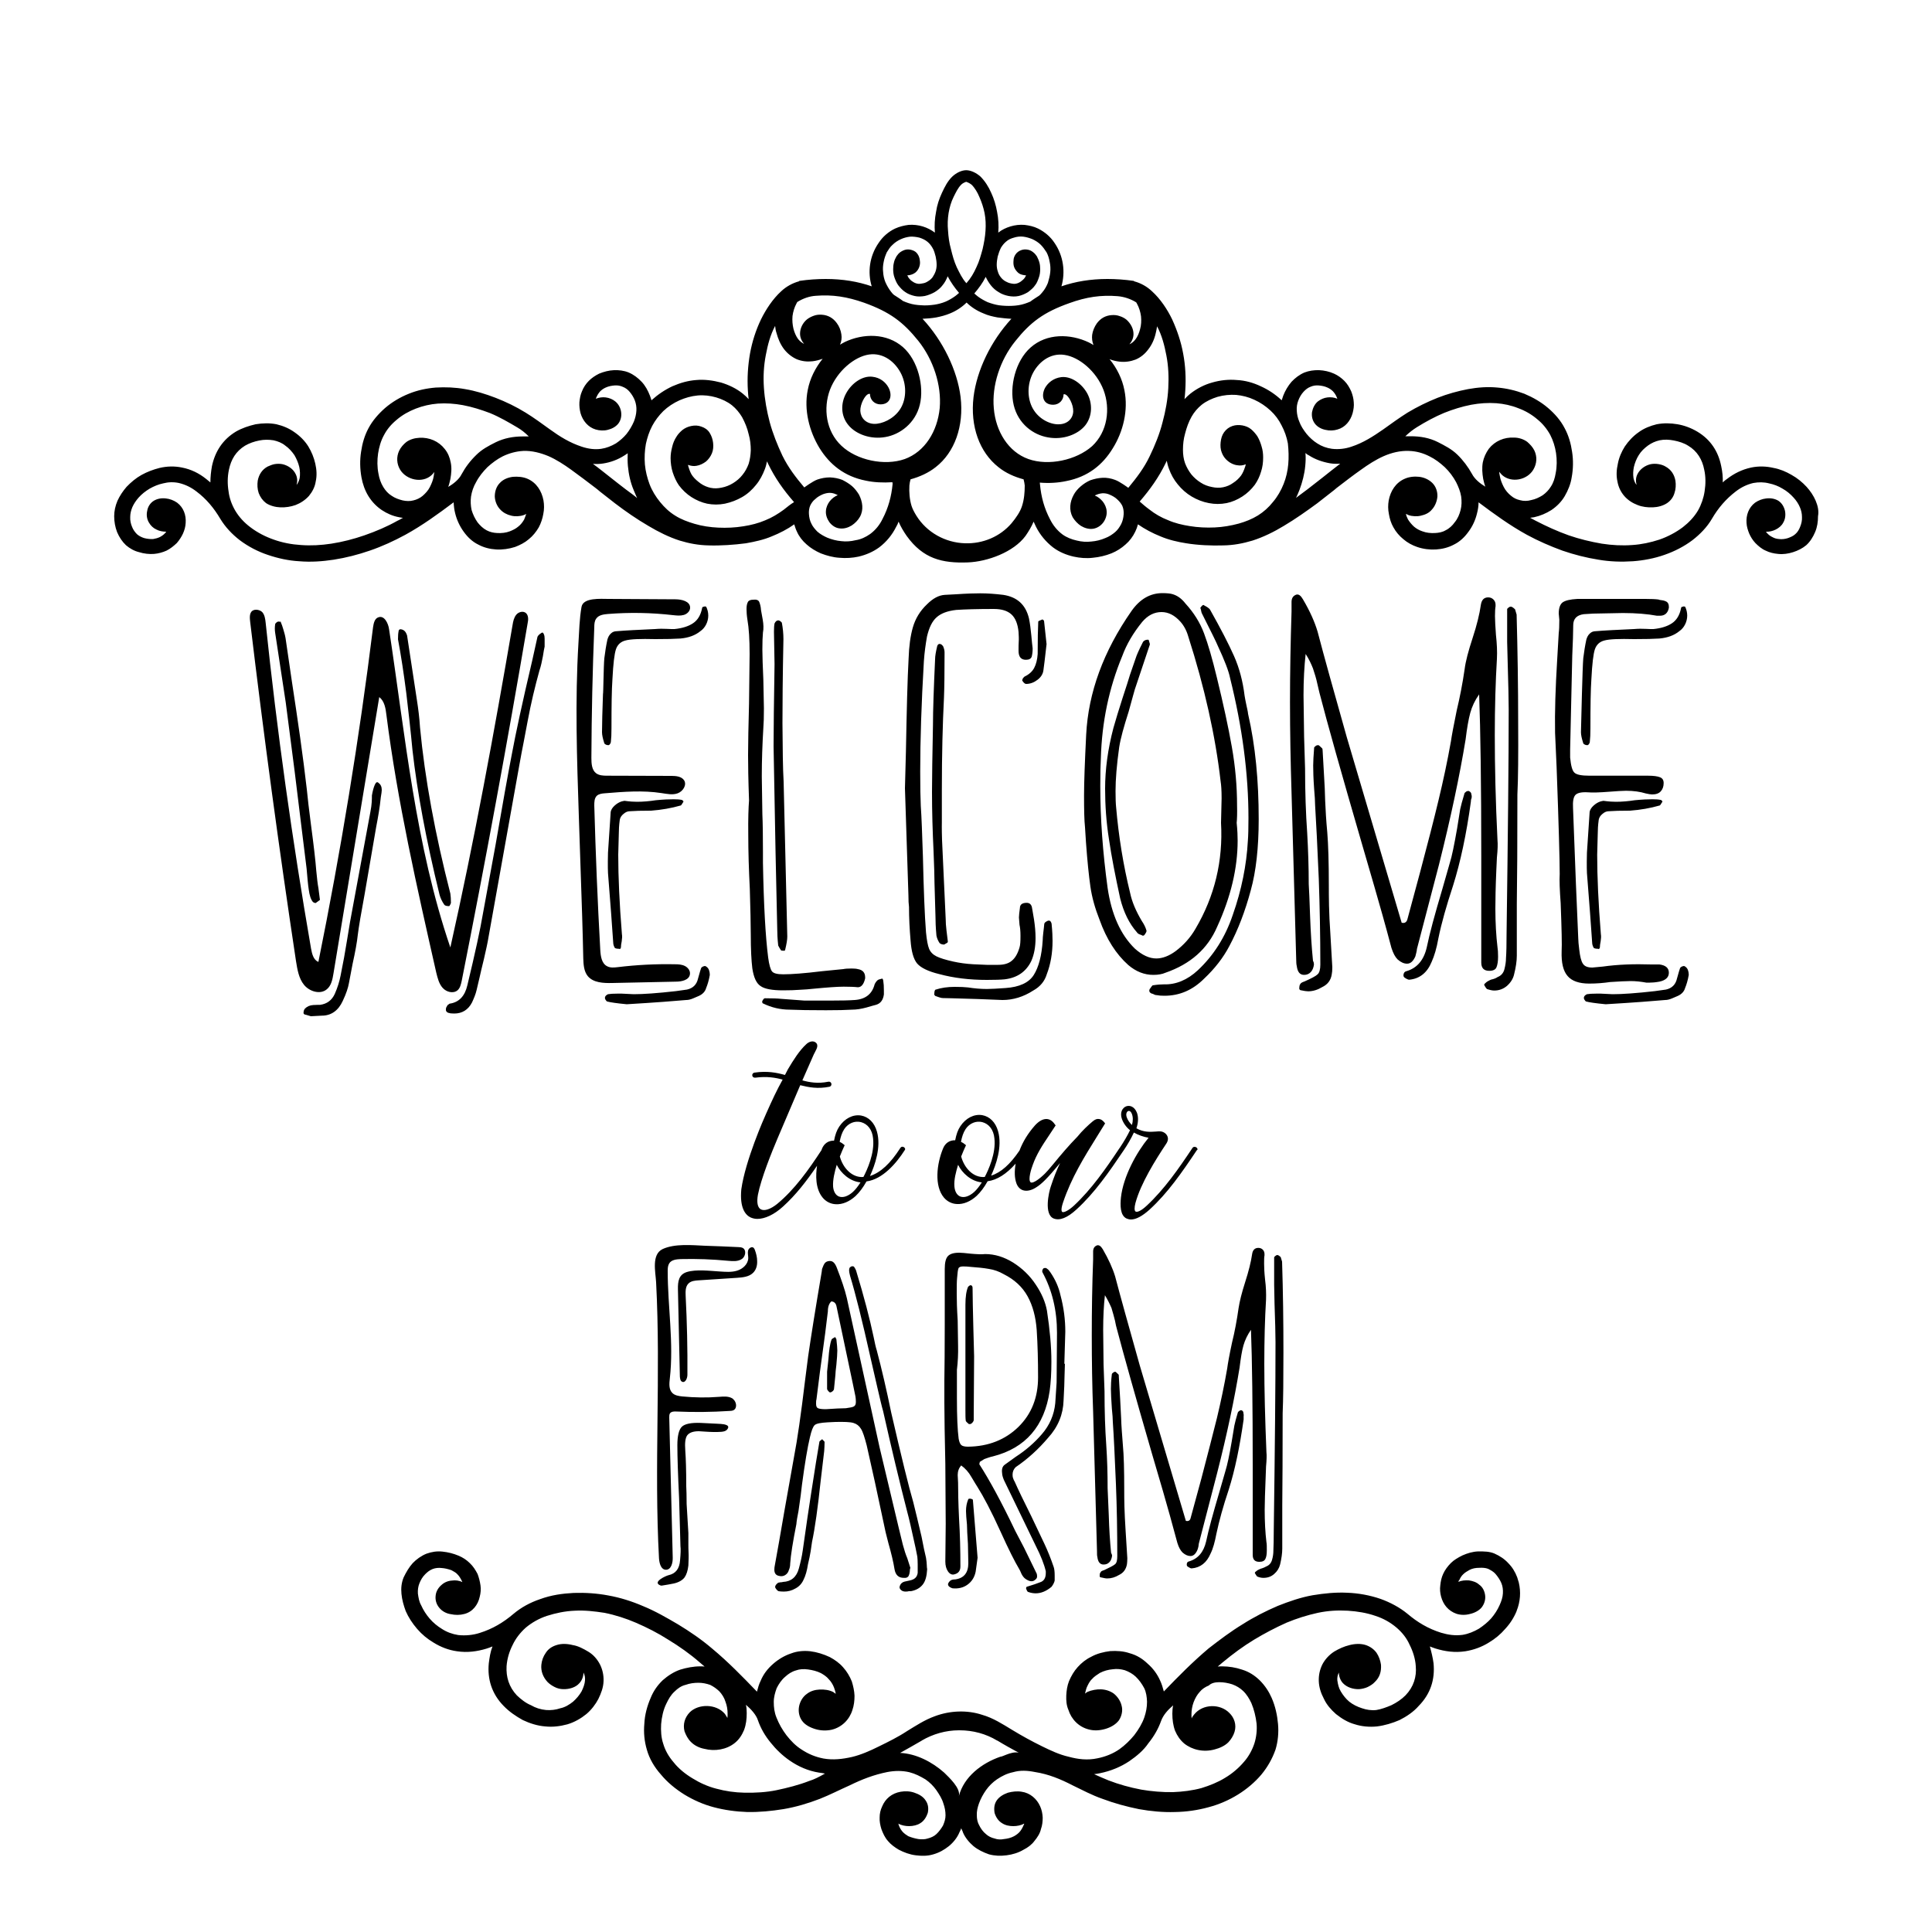 <?xml version="1.0" encoding="utf-8"?>
<!-- Generator: Adobe Illustrator 19.1.0, SVG Export Plug-In . SVG Version: 6.00 Build 0)  -->
<svg version="1.1" id="Layer_1" xmlns="http://www.w3.org/2000/svg" xmlns:xlink="http://www.w3.org/1999/xlink" x="0px" y="0px"
	 width="1000px" height="1000px" viewBox="0 0 1000 1000" style="enable-background:new 0 0 1000 1000;" xml:space="preserve">
<g>
	<path d="M939.8,259.2c-1.1-2.6-2.8-5.1-4.7-7.2c-2.2-2.4-4.9-4.6-7.8-6.2c-2.9-1.7-6-3-9.3-3.6c-3.8-0.9-7.8-1-11.6-0.2
		c-4.7,1-8.9,3.1-12.5,5.9c-0.8,0.5-1.5,1.1-2.2,1.8c0.1-2.8-0.2-5.7-0.8-8.4c-1.5-7.6-5.5-13.8-12.4-17.9
		c-3.2-1.9-6.7-3.2-10.2-3.8c-3.5-0.6-7.2-0.7-10.8,0c-3.3,0.8-6.6,2.1-9.3,4.1c-2.9,2-5.3,4.6-7.2,7.4c-1.7,2.7-3,5.7-3.6,8.9
		c-0.7,3.1-0.9,6.2-0.2,9.3c0.5,2.8,1.7,5.3,3.5,7.4c1.9,2.2,4.3,3.7,6.9,4.7c2.5,1,5.3,1.3,7.9,1.2c2.6-0.1,5.3-0.8,7.4-2.2
		c1.9-1.3,3.2-3.1,3.8-5.2c0.7-2,0.8-4.3,0.5-6.4c-0.6-3.2-2.2-5.7-5.1-7.3c-1.1-0.7-2.5-1.1-3.8-1.3s-2.8-0.2-4.1,0.1
		c-2.8,0.7-5.3,2.5-6.6,5c-1,1.9-1,3.9-0.5,5.7c-0.9-1.1-1.3-2.2-1.6-3.5c-0.3-1.9-0.2-3.9,0.2-5.8c0.5-2.1,1.3-4.2,2.5-6.1
		c1.2-2,2.9-3.6,4.8-5c1.8-1.3,3.8-2.2,6-2.7c2.4-0.5,4.9-0.4,7.4,0.1c2.6,0.5,5.2,1.3,7.4,2.7c4.7,2.8,7.3,7.2,8.3,12.4
		c0.8,3.6,0.8,7.4,0.2,11.2c-0.5,3.4-1.7,6.9-3.4,9.9c-2,3.4-4.8,6.3-7.9,8.7c-3.6,2.7-7.8,4.9-12.1,6.4c-4.6,1.5-9.3,2.5-14,2.8
		c-5.3,0.4-10.6,0.1-15.8-0.7c-5.8-1-11.6-2.4-17.1-4.3c-5.9-2.1-11.6-4.7-17.2-7.6c-1-0.5-1.8-1-2.8-1.5c0.8-0.1,1.4-0.2,2.1-0.3
		c3.2-0.7,6.2-2,8.9-3.7c2.8-1.9,5.2-4.3,6.9-7.2c1.8-3.1,3.1-6.4,3.6-9.7c0.8-4.3,0.9-8.9,0.2-13.3c-0.6-4.2-1.8-8.4-3.8-12.1
		c-2.1-4.1-5.2-7.6-8.6-10.5c-3.6-3.1-7.8-5.5-12.3-7.4c-4.5-1.7-9.2-2.8-13.9-3.2c-5.2-0.5-10.2-0.1-15.2,0.8
		c-5.3,1-10.7,2.5-15.8,4.5c-5.3,2.1-10.6,4.7-15.6,7.7c-4.3,2.7-8.4,5.7-12.6,8.7c-5.2,3.6-10.3,6.9-16.4,8.9
		c-3.2,1.1-6.7,1.5-10.1,1.1c-2.8-0.4-5.3-1.3-7.6-2.8c-2.1-1.3-4-3.1-5.5-4.9c-1.5-1.9-3-4.1-3.8-6.4c-0.8-1.8-1.2-3.8-1.3-5.7
		c-0.1-1.7,0.1-3.4,0.8-5.2c0.6-1.6,1.5-3.2,2.7-4.5c1-1.1,2.2-2.1,3.6-2.6c1.3-0.6,2.8-0.8,4.1-0.7c1.5,0.1,3.2,0.4,4.7,1.1
		c1.1,0.5,2,1.1,2.9,2c0.8,0.9,1.4,1.8,1.9,3c0.1,0.2,0.2,0.5,0.3,0.8c-1.5-0.7-3.4-0.9-5.1-0.7c-1.8,0.2-3.6,1-5,2.1
		c-1.6,1.3-2.6,3.4-3,5.5c-0.3,2.2,0.2,4.3,1.5,6c1.3,1.7,3.4,2.8,5.5,3.2c2,0.5,4.3,0.4,6.2-0.2c4-1.1,6.7-4.5,7.8-8.4
		c0.5-1.9,0.8-3.8,0.6-5.7c-0.1-1.9-0.6-3.8-1.3-5.6c-0.9-2-2-3.9-3.6-5.5c-1.5-1.5-3.3-2.8-5.3-3.7c-2.4-1.1-5.2-1.7-7.7-1.8
		c-2.6-0.1-5.3,0.3-7.6,1.2c-2.6,1.1-4.8,2.8-6.7,4.8c-1.8,2.1-3.3,4.6-4.3,7.2c-0.3,0.8-0.5,1.5-0.8,2.4c0-0.1-0.1-0.1-0.1-0.1
		c-3.2-3-6.8-5.4-10.8-7.2c-3.8-1.8-8-3-12.3-3.2c-4.3-0.4-8.7,0.1-12.8,1.3c-4,1.1-7.9,3.1-11.2,5.7c-1.1,0.9-2.1,1.8-3.1,2.9
		c0.2-1.5,0.3-3.1,0.4-4.5c0.4-6.4,0.1-12.8-1.1-19.1c-1.1-6.1-3.1-12-5.7-17.7c-2.5-5.2-6.1-10.6-10.4-14.5
		c-2.5-2.4-5.8-4.3-9.3-5.2c0-0.1-0.1-0.1-0.1-0.2c-4.8-0.7-9.4-1-13.7-1c-8.7,0-16.6,1.3-23.8,3.8c2.1-7.3,1.1-15.7-3.6-22.5
		c-2.1-3.2-5.1-5.7-8.5-7.4c-2.2-1.1-4.6-1.6-7-1.9c-2.5-0.2-5,0.1-7.3,0.8c-2.3,0.7-4.4,1.7-6.3,3.2c0.3-3.5,0.1-7.2-0.6-10.7
		c-0.6-3.4-1.6-6.8-3.1-10c-1.3-3-3.2-6-5.5-8.3c-2.1-1.9-5-3.3-7.4-3.3c-2.3,0-5.1,1.3-7.2,3.3c-2.4,2.3-3.9,5.3-5.3,8.3
		c-1.5,3.2-2.6,6.5-3.1,10c-0.7,3.5-0.9,7.1-0.6,10.7c-1.9-1.4-4-2.5-6.3-3.2c-2.3-0.7-4.9-1-7.3-0.8c-2.4,0.3-4.8,0.9-7,1.9
		c-3.4,1.6-6.4,4.2-8.5,7.4c-4.8,6.9-5.8,15.3-3.6,22.5c-7.2-2.5-15.1-3.8-23.8-3.8c-4.4,0-9,0.3-13.7,1c0,0.1-0.1,0.1-0.1,0.2
		c-3.4,0.9-6.8,2.8-9.3,5.2c-4.3,3.9-7.9,9.4-10.4,14.5c-2.7,5.6-4.6,11.6-5.7,17.7c-1.1,6.3-1.5,12.7-1.1,19.1
		c0.1,1.5,0.2,3.1,0.4,4.5c-1-1.1-2-2-3.1-2.9c-3.2-2.6-7.2-4.5-11.2-5.7c-4.2-1.1-8.6-1.7-12.8-1.3c-4.3,0.3-8.4,1.5-12.3,3.2
		c-3.9,1.8-7.6,4.3-10.8,7.2c-0.1,0.1-0.1,0.1-0.1,0.1c-0.2-0.8-0.5-1.5-0.8-2.4c-1-2.6-2.4-5.2-4.3-7.2s-4.1-3.7-6.7-4.8
		c-2.4-1-5.1-1.3-7.6-1.2c-2.6,0.1-5.3,0.8-7.7,1.8c-2,1-3.8,2.2-5.3,3.7s-2.8,3.4-3.6,5.5c-0.8,1.8-1.1,3.7-1.3,5.6
		c-0.1,2,0.1,3.8,0.6,5.7c1.1,3.8,3.8,7.2,7.8,8.4c2,0.6,4.3,0.7,6.2,0.2c2.1-0.5,4.1-1.5,5.5-3.2c1.3-1.7,1.8-3.8,1.5-6
		c-0.3-2.1-1.3-4.1-3-5.5c-1.3-1.1-3.2-1.9-5-2.1c-1.6-0.2-3.4,0-5.1,0.7c0.1-0.3,0.2-0.5,0.3-0.8c0.5-1.1,1.1-2.1,1.9-3
		c0.9-0.9,1.8-1.5,2.9-2c1.5-0.7,3.2-1,4.7-1.1c1.3-0.1,2.8,0.1,4.1,0.7c1.4,0.5,2.7,1.5,3.6,2.6c1.1,1.3,2.1,2.9,2.7,4.5
		c0.6,1.6,0.9,3.4,0.8,5.2c-0.1,2-0.6,3.9-1.3,5.7c-1,2.3-2.3,4.5-3.8,6.4c-1.5,1.8-3.4,3.5-5.5,4.9c-2.4,1.4-4.9,2.4-7.6,2.8
		c-3.4,0.5-6.8,0-10.1-1.1c-6.1-2-11.3-5.2-16.4-8.9c-4.2-3-8.2-6-12.6-8.7c-5-3.1-10.2-5.6-15.6-7.7c-5.2-2-10.4-3.6-15.8-4.5
		c-5-0.9-10.1-1.1-15.2-0.8c-4.8,0.4-9.5,1.4-13.9,3.2c-4.5,1.8-8.7,4.3-12.3,7.4c-3.4,3-6.5,6.5-8.6,10.5c-2,3.7-3.2,7.9-3.8,12.1
		c-0.7,4.3-0.6,8.9,0.2,13.3c0.6,3.4,1.8,6.8,3.6,9.7c1.8,2.9,4.1,5.3,6.9,7.2c2.7,1.8,5.7,3.1,8.9,3.7c0.7,0.1,1.3,0.3,2.1,0.3
		c-1,0.5-1.8,1.1-2.8,1.5c-5.5,3.1-11.2,5.5-17.2,7.6c-5.5,1.9-11.3,3.4-17.1,4.3c-5.3,0.8-10.5,1.1-15.8,0.7
		c-4.8-0.3-9.5-1.2-14-2.8c-4.3-1.5-8.4-3.6-12.1-6.4c-3.2-2.4-5.9-5.3-7.9-8.7c-1.8-3.1-3-6.5-3.4-9.9c-0.6-3.6-0.6-7.5,0.2-11.2
		c1.1-5.3,3.6-9.5,8.3-12.4c2.2-1.3,4.8-2.2,7.4-2.7c2.4-0.5,4.9-0.5,7.4-0.1c2.2,0.5,4.3,1.3,6,2.7c1.9,1.3,3.5,3.1,4.8,5
		c1.1,1.9,2,4,2.5,6.1c0.4,1.9,0.5,3.9,0.2,5.8c-0.3,1.3-0.8,2.5-1.6,3.5c0.5-1.8,0.5-3.8-0.5-5.7c-1.2-2.5-3.8-4.3-6.6-5
		c-1.3-0.3-2.8-0.3-4.1-0.1c-1.3,0.2-2.7,0.8-3.8,1.3c-2.8,1.5-4.5,4.1-5.1,7.3c-0.3,2.1-0.2,4.3,0.5,6.4c0.8,2.1,2,3.8,3.8,5.2
		c2.1,1.4,4.9,2.1,7.4,2.2c2.6,0.1,5.4-0.3,7.9-1.2c2.6-1,5-2.6,6.9-4.7c1.8-2.2,3.1-4.7,3.5-7.4c0.7-3.1,0.5-6.2-0.2-9.3
		c-0.7-3.1-1.9-6.1-3.6-8.9c-1.8-2.9-4.3-5.4-7.2-7.4c-2.8-2-5.9-3.3-9.3-4.1c-3.5-0.7-7.2-0.6-10.8,0c-3.5,0.8-7.1,2-10.2,3.8
		c-6.8,4.1-10.8,10.3-12.4,17.9c-0.5,2.8-0.8,5.6-0.8,8.4c-0.8-0.6-1.4-1.2-2.2-1.8c-3.6-2.9-7.8-5-12.5-5.9
		c-3.8-0.8-7.8-0.7-11.6,0.2c-3.2,0.8-6.4,2-9.3,3.6c-2.9,1.6-5.5,3.8-7.8,6.2c-1.9,2.2-3.5,4.6-4.7,7.2c-1.1,2.6-1.7,5.3-1.7,8
		c0,2.8,0.5,5.6,1.5,8.2c1.1,2.6,2.6,4.9,4.6,6.8c2,1.7,4.3,3,6.8,3.6c2.5,0.8,5.3,1.1,7.8,0.9c2.2-0.2,4.4-0.8,6.4-1.7
		c2-1,3.7-2.4,5.3-3.9c1.3-1.5,2.4-3.2,3.2-4.9c0.8-1.8,1.3-3.6,1.4-5.5c0.3-4.1-1.1-8-4.4-10.5c-1.7-1.2-3.8-2-5.8-2.2
		c-2.2-0.3-4.5,0.1-6.3,1.2c-1.8,1.1-3.1,3.1-3.4,5.2c-0.5,2-0.2,4.3,0.9,6.1c0.9,1.6,2.3,2.9,3.9,3.6c1.5,0.8,3.3,1.1,5,1.1
		c-0.1,0.3-0.3,0.5-0.5,0.7c-0.8,0.9-1.7,1.5-2.8,2.1c-1.1,0.5-2.2,0.8-3.4,1c-1.5,0.1-3.2-0.1-4.7-0.5c-1.3-0.4-2.7-1.1-3.7-2
		c-1.1-1.1-2-2.4-2.5-3.7c-0.7-1.6-1.1-3.4-1-5.2c0-1.7,0.4-3.4,1.1-5.1c0.8-1.8,1.9-3.4,3.2-4.9c1.6-1.8,3.6-3.4,5.8-4.7
		c2.1-1.2,4.5-2.2,6.9-2.7c2.7-0.7,5.4-0.8,8.2-0.2c3.4,0.8,6.4,2.3,9.1,4.4c5.2,3.9,9.1,8.7,12.3,14.1c2.6,4.3,6.1,8,10.1,11.1
		c4.4,3.3,9.4,5.9,14.5,7.6c5.3,1.8,10.8,3,16.3,3.3c5.9,0.5,11.9,0.1,17.8-0.8c6.4-1,12.6-2.6,18.7-4.7c6.4-2.2,12.5-5,18.4-8.2
		c8.9-4.9,17-10.8,25-16.8c0.1,1.9,0.3,3.8,0.8,5.7c0.8,3.3,2.3,6.6,4.4,9.5c2,2.8,4.5,5.2,7.6,6.7c2.8,1.5,5.9,2.3,9.2,2.5
		c3.2,0.2,6.7-0.3,9.8-1.3c2.6-1,5-2.2,7.1-4c2.1-1.7,3.8-3.8,5.2-6.2c1.1-2.1,1.9-4.5,2.3-6.8c0.5-2.4,0.5-4.8,0.1-7.1
		c-0.9-4.8-3.6-9.2-8.3-11.2c-2.3-1-5.1-1.2-7.5-1c-2.5,0.3-5.1,1.3-6.8,3.2c-1.8,1.8-2.6,4.4-2.6,7c0.1,2.4,1.1,5,2.9,6.8
		c1.4,1.5,3.4,2.6,5.6,3.1c2,0.5,4.5,0.4,6.5-0.3c0.5-0.2,1-0.4,1.3-0.6c-0.3,1-0.8,2-1.1,2.9c-0.8,1.4-1.8,2.7-3.1,3.7
		c-1.3,1.1-2.8,1.8-4.3,2.4c-2.1,0.8-4.3,1-6.5,0.9c-2-0.1-3.8-0.5-5.5-1.4c-1.9-1-3.4-2.5-4.7-4.1c-1.4-2-2.4-4.1-3.1-6.4
		c-0.5-2.3-0.6-4.7-0.3-7c0.4-2.6,1.3-5.2,2.6-7.4c1.5-2.9,3.6-5.5,5.9-7.8c2.4-2.2,5.1-4.2,7.9-5.6c3.3-1.6,6.9-2.6,10.6-2.8
		c4.5-0.2,9,1,13.1,2.7c4.1,1.8,8.1,4.4,11.7,7c4.3,3.1,8.5,6.3,12.7,9.5c0.8,0.6,1.4,1.1,2.2,1.8c2.6,2,5.3,4.1,7.8,6.1
		c5.5,4.2,11.3,8.2,17.3,11.7c5.2,3.1,10.6,5.8,16.2,7.6c4.9,1.5,9.8,2.4,15,2.5c6.1,0.2,13.3-0.3,19.3-1.1
		c4.5-0.8,9.2-1.8,13.4-3.6c4-1.6,8.1-3.7,11.6-6.2c0.4,1.3,0.8,2.6,1.4,3.8c1.1,2.5,2.9,4.8,5,6.6c2.1,1.9,4.6,3.4,7.3,4.6
		c3.1,1.2,6.4,2.1,9.7,2.3c3.3,0.3,6.7,0.1,9.9-0.6c3.8-0.9,7.4-2.4,10.7-4.8c3.8-2.9,6.7-6.5,8.8-10.7c0.5-0.8,0.9-1.7,1.2-2.6
		c1.1,2.6,2.6,5.1,4.2,7.4c8.5,11.8,18.3,14.2,31.7,13.7c10.1-0.4,23.6-5.3,29.8-13.7c1.6-2.3,3.1-4.8,4.2-7.4
		c0.4,0.9,0.8,1.7,1.2,2.6c2.1,4.2,5.1,7.8,8.8,10.7c3.2,2.4,6.8,3.9,10.7,4.8c3.2,0.7,6.6,1,9.9,0.6c3.3-0.3,6.7-1.1,9.7-2.3
		c2.7-1.1,5.2-2.7,7.3-4.6c2.1-1.8,3.8-4.1,5-6.6c0.6-1.2,1.1-2.6,1.4-3.8c3.6,2.5,7.6,4.6,11.6,6.2c4.2,1.8,8.9,2.9,13.4,3.6
		c6.1,1,13.2,1.3,19.3,1.1c5.2-0.1,10-1,15-2.5c5.6-1.8,11.1-4.5,16.2-7.6c5.9-3.5,11.7-7.6,17.3-11.7c2.6-2,5.3-4.1,7.8-6.1
		c0.8-0.6,1.4-1.1,2.2-1.8c4.2-3.2,8.4-6.5,12.7-9.5c3.6-2.6,7.6-5.2,11.7-7c4.1-1.8,8.6-2.9,13.1-2.7c3.7,0.1,7.3,1.1,10.6,2.8
		c2.9,1.4,5.5,3.4,7.9,5.6c2.4,2.3,4.4,5,5.9,7.8c1.2,2.4,2.2,4.9,2.6,7.4c0.3,2.3,0.3,4.7-0.3,7c-0.6,2.3-1.5,4.5-3.1,6.4
		c-1.1,1.6-2.8,3.2-4.7,4.1c-1.7,1-3.6,1.3-5.5,1.4c-2.2,0.1-4.4-0.1-6.5-0.9c-1.5-0.5-3-1.3-4.3-2.4c-1.2-1.1-2.2-2.3-3.1-3.7
		c-0.5-1-0.9-1.9-1.1-2.9c0.5,0.2,1,0.4,1.3,0.6c2,0.7,4.5,0.8,6.5,0.3c2.2-0.5,4.2-1.4,5.6-3.1c1.7-1.8,2.7-4.4,2.9-6.8
		c0.1-2.6-0.8-5.2-2.6-7s-4.3-2.9-6.8-3.2c-2.5-0.3-5.3,0-7.5,1c-4.7,2-7.4,6.4-8.3,11.2c-0.4,2.3-0.4,4.7,0.1,7.1
		c0.4,2.4,1.1,4.7,2.3,6.8c1.3,2.4,3.1,4.5,5.2,6.2c2.1,1.8,4.5,3.1,7.1,4c3.2,1.1,6.6,1.5,9.8,1.3c3.2-0.2,6.4-1,9.2-2.5
		c3.1-1.5,5.6-3.9,7.6-6.7c2.1-2.8,3.6-6.1,4.4-9.5c0.5-1.9,0.8-3.8,0.8-5.7c8,6,16.1,11.9,25,16.8c5.9,3.2,12.1,5.9,18.4,8.2
		c6.1,2.1,12.4,3.7,18.7,4.7c5.8,1,11.8,1.2,17.8,0.8c5.5-0.4,11.2-1.5,16.3-3.3c5.2-1.8,10.1-4.3,14.5-7.6c4-3.1,7.6-6.8,10.1-11.1
		c3.2-5.5,7.2-10.2,12.3-14.1c2.7-2.1,5.7-3.6,9.1-4.4c2.8-0.5,5.5-0.5,8.2,0.2c2.4,0.5,4.8,1.4,6.9,2.7c2.2,1.2,4.2,2.9,5.8,4.7
		c1.3,1.4,2.5,3.2,3.2,4.9c0.7,1.6,1.1,3.3,1.1,5.1c0.1,1.8-0.3,3.5-1,5.2c-0.5,1.3-1.3,2.7-2.5,3.7c-1.1,1-2.4,1.5-3.7,2
		c-1.5,0.5-3.2,0.7-4.7,0.5c-1.2-0.1-2.4-0.4-3.4-1c-1.1-0.5-2-1.2-2.8-2.1c-0.2-0.2-0.4-0.4-0.5-0.7c1.6,0.1,3.4-0.3,5-1.1
		c1.6-0.8,3.1-2,3.9-3.6c1.1-1.8,1.3-4.1,0.9-6.1c-0.5-2.1-1.6-4-3.4-5.2c-1.8-1.1-4.1-1.5-6.3-1.2c-2,0.2-4.1,1-5.8,2.2
		c-3.3,2.5-4.7,6.5-4.4,10.5c0.1,1.9,0.7,3.8,1.4,5.5c0.8,1.8,1.8,3.4,3.2,4.9c1.5,1.5,3.2,3,5.3,3.9c2,1,4.2,1.5,6.4,1.7
		c2.6,0.3,5.3-0.1,7.8-0.9c2.5-0.8,4.9-2,6.8-3.6c2-1.8,3.5-4.2,4.6-6.8c1.1-2.6,1.5-5.3,1.5-8.2
		C941.5,264.5,940.9,261.8,939.8,259.2z M270.6,225.9c-5,0-9.7,0.9-14,3c-3.8,1.9-7.2,3.7-10.1,6.6c-3.1,3-5.6,6.3-7.6,10
		c-1.3,2.6-4.1,4.9-6.9,6.5c0.5-1.3,0.8-2.7,1.1-4c0.5-2.8,0.8-5.7,0.2-8.6c-0.5-2.6-1.4-4.9-3.1-7c-3.1-4-8-6.1-13.1-5.8
		c-2.4,0.1-4.9,0.8-6.8,2.2c-1.5,1.2-2.9,2.8-3.7,4.5c-1.5,3.2-1.3,6.8,0.5,9.8c3.2,5.3,11.4,7.2,16.2,2.9c0.5-0.5,1.1-1.1,1.5-1.7
		c-0.1,0.8-0.2,1.4-0.3,2.1c-0.3,2-1.1,3.9-2,5.7s-2.3,3.3-3.8,4.6c-1.3,1.1-3,1.9-4.7,2.3c-1.8,0.5-3.8,0.4-5.6,0
		c-2-0.5-4-1.2-5.7-2.4c-1.8-1.1-3.2-2.7-4.3-4.5c-1.3-2.1-2.1-4.5-2.5-6.9c-0.7-3.4-0.7-7.1-0.2-10.5c0.5-3.2,1.4-6.5,3-9.4
		c1.6-3.1,3.8-5.7,6.6-8c2.9-2.5,6.3-4.4,9.9-5.8s7.5-2.3,11.4-2.6c4.3-0.3,8.7,0,13,0.8c4.8,0.9,9.5,2.4,14,4.1
		c4.9,2,9.7,4.8,14.1,7.4c2.1,1.2,4.1,2.8,6,4.7H270.6z M323.9,253.3c-2.6-2-5.2-4-7.7-6c-3.1-2.4-6.1-4.9-9.3-7.2
		c1.8,0.1,3.5,0.1,5.3-0.2c3.9-0.6,7.6-2,10.9-4.1c0.7-0.4,1.2-0.8,1.8-1.2c-0.1,2.2-0.1,4.4,0.1,6.6c0.4,4.3,1.3,8.5,3,12.5
		c0.6,1.3,1.1,2.8,1.8,4.1C327.9,256.2,325.9,254.8,323.9,253.3z M512.8,147.6c1.1,1.4,2.5,2.7,4.1,3.6c1.5,1,3.2,1.6,5.1,2
		c1.7,0.3,3.5,0.4,5.3,0c1.7-0.4,3.3-1.1,4.8-2c1.4-1.1,2.8-2.2,3.7-3.6c0.9-1.1,1.4-2.5,1.9-3.9c0.5-1.3,0.7-2.9,0.7-4.4
		c0-1.1-0.1-2.3-0.4-3.4c-0.3-1.1-0.8-2.2-1.3-3.2c-0.6-0.9-1.1-1.5-2-2.2c-0.9-0.7-1.7-1.1-2.9-1.3c-1.1-0.2-2.3-0.1-3.3,0.3
		c-1.1,0.4-2.1,1.1-2.8,2.1c-0.7,1-1.1,2.1-1.1,3.2c-0.1,1.1-0.1,2.3,0.3,3.4c0.4,1.1,1.1,2,1.9,2.8s1.9,1.2,3.2,1.4
		c0.3,0.1,0.7,0.1,1.1,0.1c-0.2,0.5-0.5,0.9-0.7,1.3c-0.6,0.8-1.2,1.3-2,1.9c-0.7,0.5-1.5,0.9-2.4,1.1c-0.9,0.2-1.8,0.1-2.7-0.1
		c-1.1-0.2-2-0.6-2.9-1.1c-1-0.6-1.7-1.2-2.4-2.1c-0.7-0.9-1.2-1.8-1.5-2.9c-0.4-1.1-0.6-2.4-0.6-3.5c0-1.4,0.2-2.9,0.5-4.3
		c0.4-1.5,1-3.2,1.7-4.6c0.7-1.1,1.5-2.2,2.6-3.1c1.2-1.1,2.6-1.7,4.1-2.1c1.5-0.5,3.2-0.7,4.9-0.5c1.6,0.2,3.2,0.7,4.7,1.3
		c1.5,0.7,3.1,1.7,4.3,2.9c1.1,1.1,2.1,2.5,3,3.9c0.8,1.5,1.3,3.2,1.6,4.9c0.4,1.8,0.5,3.7,0.3,5.5c-0.2,1.9-0.7,3.6-1.2,5.4
		c-0.7,1.7-1.6,3.4-2.9,4.9c-0.5,0.7-1.1,1.2-1.6,1.7c-1.5,1-3.2,2-4.6,3.1c-1,0.4-1.9,0.8-2.9,1.1c-2.1,0.7-4.3,1-6.5,1.1
		c-2.3,0.1-4.6,0-6.9-0.3c-1.9-0.3-3.9-0.9-5.8-1.6c-1.7-0.8-3.4-1.7-5-2.9c-0.7-0.5-1.3-1.1-1.9-1.6c2.3-2.7,4.3-5.4,5.9-8.6
		C510.8,144.6,511.7,146.2,512.8,147.6z M491,110.2c0.5-2.9,1.3-5.7,2.6-8.3c1.1-2.2,2.2-4.6,3.9-6.3c1.1-1.1,2.6-1.5,2.6-1.5
		s1.6,0.5,2.8,1.5c1.7,1.7,3.1,4.1,4,6.3c1.2,2.7,2.1,5.4,2.7,8.3c0.6,3.1,0.7,6.1,0.5,9.2c-0.2,3.2-0.8,6.4-1.5,9.5
		c-0.9,3.2-1.7,6.3-3.2,9.4c-1.4,3.1-2.9,5.7-5.2,8.3c-2.3-2.6-3.5-5.3-5-8.3c-1.4-3.1-2.2-6.1-3-9.4c-0.9-3.2-1.3-6.3-1.5-9.5
		C490.4,116.4,490.5,113.3,491,110.2z M457.4,135.5c0.3-1.7,0.9-3.3,1.6-4.9c0.9-1.4,1.7-2.8,3-3.9c1.2-1.2,2.7-2.2,4.3-2.9
		c1.5-0.7,3.1-1.1,4.7-1.3c1.6-0.1,3.2,0.1,4.9,0.5c1.5,0.5,2.9,1.1,4.1,2.1c1.1,0.9,1.9,1.9,2.6,3.1c0.9,1.4,1.3,3.1,1.7,4.6
		c0.3,1.4,0.5,2.9,0.5,4.3c0,1.1-0.2,2.5-0.6,3.5c-0.4,1.1-0.9,1.9-1.5,2.9c-0.7,0.9-1.4,1.5-2.4,2.1c-0.9,0.6-1.9,1-2.9,1.1
		c-0.9,0.2-1.8,0.3-2.7,0.1c-0.9-0.2-1.7-0.6-2.4-1.1c-0.8-0.5-1.4-1.1-2-1.9c-0.3-0.5-0.5-0.9-0.7-1.3c0.4,0,0.8,0,1.1-0.1
		c1.2-0.2,2.3-0.7,3.2-1.4c0.9-0.8,1.5-1.7,1.9-2.8c0.4-1.1,0.5-2.3,0.3-3.4c-0.1-1.2-0.5-2.3-1.1-3.2c-0.7-1.1-1.6-1.7-2.8-2.1
		c-1.1-0.4-2.3-0.5-3.3-0.3s-2,0.7-2.9,1.3c-0.9,0.7-1.4,1.3-2,2.2c-0.6,1.1-1.1,2.1-1.3,3.2c-0.3,1.1-0.4,2.3-0.4,3.4
		c0,1.5,0.2,3.1,0.7,4.4c0.5,1.4,1.1,2.8,1.9,3.9c1.1,1.4,2.3,2.7,3.7,3.6c1.4,1,3.1,1.6,4.8,2c1.7,0.4,3.5,0.3,5.3,0
		c1.7-0.4,3.5-1.1,5.1-2c1.6-1,3.1-2.2,4.1-3.6c1.1-1.3,2-3,2.6-4.6c1.7,3.2,3.6,5.9,5.9,8.6c-0.7,0.6-1.2,1.1-1.9,1.6
		c-1.5,1.1-3.2,2.1-5,2.9c-1.9,0.8-3.9,1.3-5.8,1.6c-2.3,0.3-4.6,0.5-6.9,0.3c-2.2-0.1-4.4-0.4-6.5-1.1c-1-0.3-1.9-0.7-2.9-1.1
		c-1.4-1.1-3.1-2.1-4.6-3.1c-0.7-0.5-1.1-1.1-1.6-1.7c-1.1-1.4-2.1-3.1-2.9-4.9c-0.7-1.7-1.1-3.5-1.2-5.4
		C456.9,139.2,457,137.3,457.4,135.5z M405.7,263.8c-3,2.2-6.1,4.1-9.6,5.5c-3.5,1.5-7.4,2.5-11.3,3.1c-4.3,0.7-8.7,0.9-13,0.7
		c-4.2-0.2-8.4-0.8-12.4-2c-3.4-1-6.9-2.3-9.9-4.2c-3.1-1.9-5.6-4.3-7.8-7c-2.3-2.8-4.2-5.9-5.5-9.3c-1.2-3.2-2.1-6.8-2.4-10.2
		c-0.3-3.5-0.1-7.2,0.5-10.6c0.7-3.2,1.7-6.4,3.3-9.4c1.5-2.8,3.4-5.3,5.7-7.6c2.4-2.3,5.3-4.2,8.4-5.6c3-1.3,6.1-2.2,9.4-2.5
		c3.2-0.3,6.5,0.1,9.6,1c3,0.9,5.8,2.2,8.2,4.1c2.1,1.7,3.8,3.8,5.2,6.1c1.5,2.8,2.7,5.7,3.4,8.8c0.8,2.8,1.1,5.5,1.1,8.4
		c-0.1,2.4-0.4,4.7-1.1,7c-0.8,2.1-1.8,4-3.2,5.7c-1.3,1.7-3.1,3.2-4.9,4.3c-1.8,1.1-3.8,1.9-5.9,2.3c-1.9,0.4-3.8,0.5-5.7,0.1
		c-1.8-0.4-3.5-1.1-5.1-2.2c-1.5-1.1-3.1-2.4-4.2-3.9c-1-1.3-1.5-2.8-2-4.3c-0.2-0.5-0.3-1-0.4-1.5c1.3,0.5,2.9,0.8,4.4,0.5
		c1.8-0.3,3.4-1.1,4.9-2.2c1.3-1.1,2.4-2.6,3.1-4.3c0.7-1.7,0.8-3.6,0.6-5.4c-0.2-1.8-0.8-3.6-1.8-5.2s-2.5-2.6-4.3-3.2
		c-1.6-0.6-3.4-0.7-5.2-0.3c-1.6,0.3-3.2,1-4.5,2c-1.2,1-2.4,2.2-3.2,3.6c-1,1.5-1.8,3.4-2.2,5.3c-0.5,1.9-0.8,3.8-0.8,5.7
		c0,2.6,0.4,5.2,1.1,7.4c0.8,2.4,1.8,4.7,3.2,6.7c1.8,2.4,4,4.5,6.5,6.1c2.5,1.6,5.3,2.8,8.1,3.4c3.1,0.6,6.1,0.6,9.2,0
		c3.2-0.7,6.1-1.8,8.9-3.4c2.8-1.6,5.2-3.8,7.2-6.3c2-2.4,3.5-5.3,4.6-8.2c0.5-1.3,0.8-2.6,1.1-4c0.2,0.3,0.3,0.7,0.5,1.1
		c3.6,7.5,8,13.7,13.5,20C409.1,261,407.5,262.4,405.7,263.8z M462,250.6c-0.6,6.3-2.2,12.3-5.2,18c-1.5,3.1-3.6,5.7-6.4,7.8
		c-2.3,1.6-4.8,2.8-7.5,3.2c-2.4,0.6-5,0.8-7.4,0.5c-2.5-0.2-5.1-0.9-7.3-1.8c-1.8-0.8-3.6-1.8-5.1-3.1c-1.2-1.2-2.4-2.6-3.1-4.1
		c-0.8-1.5-1.2-3.3-1.3-5.1c-0.1-1.4,0.1-3.1,0.7-4.4c0.6-1.2,1.4-2.4,2.6-3.3c1.1-1.1,2.6-1.9,4-2.5c1.1-0.4,2.3-0.7,3.5-0.7
		c1.1,0,2.3,0.3,3.3,0.8c0.3,0.1,0.5,0.2,0.8,0.4c-1.5,0.6-3,1.7-4.1,3.1c-1.1,1.4-1.9,3.2-2,5c-0.2,2.1,0.6,4.2,1.8,5.9
		c1.3,1.7,3.2,3,5.3,3.2c2.2,0.3,4.4-0.4,6.2-1.5c1.7-1.1,3.3-2.7,4.3-4.5c2-3.6,1.4-7.8-0.5-11.5c-1-1.6-2.2-3.2-3.6-4.4
		s-3.2-2.3-5-3.2c-2-0.8-4.2-1.2-6.4-1.3c-2.3,0-4.4,0.4-6.5,1.1c-2.5,0.9-6.8,4.1-6.8,4.1c-4.4-5.2-8.3-10.3-11.3-16.4
		c-2.6-5.5-5-11.5-6.6-17.4c-1.5-5.7-2.6-11.7-3-17.8c-0.4-5.7-0.1-11.4,1-17c1-5.3,2.3-10.3,4.8-15c0.1,1.2,0.3,2.4,0.7,3.6
		c0.8,3,2,5.9,3.9,8.4c1.7,2.2,3.9,4,6.5,5.2c2.7,1.1,5.4,1.4,8.2,1.1c1.8-0.2,3.6-0.7,5.3-1.3c-3.8,4.7-6.6,10.3-7.7,16.1
		c-2.1,10.4,0.8,21.4,6,30c5.3,8.6,12.9,14.8,24.1,17c4.2,0.9,8.9,1.1,13.7,0.8C462,250,462,250.3,462,250.6z M468.3,237.6
		c-10.5,3.7-24.9,0.6-32.8-6.9c-8-7.5-9.5-19.4-5.9-29c3.7-9.6,12.6-17.1,20.2-18.2c7.6-1.1,13.8,4,16.8,10.3
		c2.9,6.2,2.4,13.5-0.9,18.3s-9.1,7.4-13.3,7.3c-4.3-0.2-6.9-3.1-7.1-6.7c-0.1-3.6,2.4-8,4-8.7c0.4-0.2,0.7-0.2,1-0.1
		c0,3.1,2.4,5.4,5.4,5.4c5.3,0,6.3-4.7,4.2-8.7c-1.5-2.8-4.4-5.2-8.4-5.6c-5-0.6-10.6,3.2-13.5,8.5c-2.9,5.2-2.9,11.7,1.1,16.5
		c3.8,4.7,11.5,7.6,19.2,6.2c7.6-1.3,15.5-7.2,17.8-16.7c2.3-9.5-0.9-22.9-8.7-29.8c-8.4-7.4-20.6-7.2-30.1-2.7
		c-0.9,0.4-1.7,1-2.5,1.4c0.7-1.7,1-3.4,0.7-5.3c-0.3-2.1-1.1-4.2-2.4-5.9c-1.9-2.6-4.5-4.1-7.7-4.3c-1.3-0.1-2.8,0-4.1,0.5
		c-1.2,0.4-2.6,1.1-3.6,1.9c-2.2,1.8-3.6,4.6-3.6,7.4c0,2.1,0.9,3.9,2.1,5.3c-1.2-0.6-2.2-1.4-3.1-2.5c-1.1-1.5-1.9-3.4-2.4-5.3
		c-0.5-2.1-0.7-4.3-0.5-6.6c0.3-2.3,1-4.6,2.1-6.6c0.1-0.3,0.3-0.5,0.4-0.7c2.9-1.8,6.2-3,9.6-3.2c8.6-0.7,16.2,0.5,25,3.6
		c13.3,4.8,20.1,9.9,28,19.7c7.8,9.8,12.1,22.9,11.1,34.8C485.2,223.3,478.7,233.8,468.3,237.6z M529,261.9c-0.9,2.9-3,6-5.4,8.9
		c-6,7-14.9,10.7-24.1,10.4l0,0c-10.2-0.3-19.8-5.6-25.2-14.3c-1.1-1.8-2-3.5-2.5-5.1c-1-3.3-1.3-7-1.1-10.5
		c0.1-1.1,0.3-2.2,0.6-3.2c4.7-1.3,9.2-3.3,13-6.3c9.8-7.6,14.7-21.2,12.9-36.3c-1.7-13.8-9.1-29.1-19.7-40.5
		c2.4-0.1,4.8-0.3,7.1-0.7c2.5-0.5,4.8-1.1,7.2-2.1c3.2-1.3,6.2-3.3,8.5-5.6c2.3,2.3,5.4,4.3,8.7,5.6c2.4,1.1,4.7,1.6,7.3,2.1
		c2.3,0.3,4.8,0.6,7.2,0.7c-10.6,11.5-17.9,26.6-19.6,40.5c-1.8,15.2,3.1,28.6,12.9,36.3c3.7,3,8.2,5,13,6.3
		c0.3,1.1,0.5,2.2,0.6,3.2C530.4,254.9,530.1,258.5,529,261.9z M532.3,237.6c-10.4-3.7-16.9-14.3-17.9-26.2
		c-1.1-11.8,3.2-25,11.1-34.8c7.8-9.8,14.7-15,28-19.7c8.8-3.2,16.4-4.3,25-3.6c3.4,0.3,6.7,1.4,9.6,3.2c0.1,0.2,0.3,0.5,0.4,0.7
		c1.1,2,1.8,4.3,2.1,6.6c0.2,2.2,0.1,4.5-0.5,6.6c-0.5,1.9-1.2,3.7-2.4,5.3c-0.9,1.1-1.8,1.9-3.1,2.5c1.2-1.4,2.1-3.2,2.1-5.3
		c0-2.8-1.5-5.5-3.6-7.4c-1.1-0.9-2.3-1.5-3.6-1.9c-1.3-0.5-2.8-0.6-4.1-0.5c-3.2,0.2-5.8,1.7-7.7,4.3c-1.2,1.7-2.1,3.8-2.4,5.9
		c-0.2,1.8,0,3.6,0.7,5.3c-0.9-0.5-1.6-1-2.5-1.4c-9.5-4.5-21.7-4.8-30.1,2.7c-7.8,6.9-11,20.2-8.7,29.8s10,15.4,17.8,16.7
		c7.7,1.4,15.4-1.5,19.2-6.2c3.8-4.8,3.8-11.4,1.1-16.5c-2.9-5.3-8.5-9.1-13.5-8.5c-4,0.5-6.9,2.9-8.4,5.6c-2.1,4-1.1,8.7,4.2,8.7
		c3.1,0,5.4-2.4,5.4-5.4c0.3-0.1,0.6-0.1,1,0.1c1.6,0.7,4.1,5.1,4,8.7c-0.1,3.6-2.8,6.5-7.1,6.7c-4.3,0.3-10.1-2.3-13.3-7.3
		c-3.2-4.9-3.7-12.1-0.9-18.3c2.9-6.3,9.2-11.5,16.8-10.3c7.6,1.1,16.5,8.5,20.2,18.2c3.6,9.6,2.1,21.5-5.9,29
		C557.1,238.2,542.7,241.3,532.3,237.6z M584,252.5c0,0-4.3-3.2-6.8-4.1c-2.1-0.8-4.3-1.2-6.5-1.1c-2.2,0.1-4.4,0.6-6.4,1.3
		c-1.8,0.8-3.4,1.8-5,3.2c-1.4,1.2-2.8,2.8-3.6,4.4c-1.9,3.5-2.5,7.7-0.5,11.5c1.1,1.8,2.6,3.4,4.3,4.5c1.8,1.1,4.1,1.8,6.2,1.5
		c2.1-0.3,4-1.5,5.3-3.2c1.2-1.6,2-3.8,1.8-5.9c-0.1-1.8-0.9-3.6-2-5c-1.1-1.3-2.5-2.5-4.1-3.1c0.2-0.2,0.5-0.3,0.8-0.4
		c1.1-0.5,2.2-0.7,3.3-0.8c1.2,0,2.4,0.2,3.5,0.7c1.4,0.6,2.9,1.4,4,2.5c1.1,1,2,2.1,2.6,3.3c0.6,1.4,0.8,3,0.7,4.4
		c-0.1,1.7-0.5,3.5-1.3,5.1c-0.8,1.5-1.8,3-3.1,4.1c-1.4,1.2-3.2,2.4-5.1,3.1c-2.3,1-4.8,1.6-7.3,1.8c-2.4,0.3-5,0.1-7.4-0.5
		c-2.7-0.6-5.3-1.6-7.5-3.2c-2.8-2.1-4.9-4.8-6.4-7.8c-3-5.7-4.6-11.6-5.2-18c0-0.3-0.1-0.7-0.1-1c4.8,0.4,9.5,0.1,13.7-0.8
		c11.2-2.2,18.8-8.3,24.1-17c5.3-8.5,8.1-19.6,6-30c-1.1-5.8-3.9-11.5-7.7-16.1c1.7,0.7,3.5,1.1,5.3,1.3c2.8,0.3,5.6-0.1,8.2-1.1
		c2.6-1.1,4.8-2.9,6.5-5.2c1.9-2.4,3.2-5.3,3.9-8.4c0.3-1.1,0.5-2.4,0.7-3.6c2.5,4.7,3.8,9.8,4.8,15c1.1,5.6,1.3,11.4,1,17
		c-0.3,5.9-1.4,11.9-3,17.8c-1.5,5.9-3.9,11.8-6.6,17.4C592.2,242.2,588.3,247.3,584,252.5z M666.8,240.3c-0.3,3.4-1.1,7-2.4,10.2
		c-1.3,3.3-3.2,6.6-5.5,9.3c-2.2,2.8-4.9,5.2-7.8,7c-3.1,1.9-6.4,3.2-9.9,4.2c-4.1,1.1-8.2,1.8-12.4,2c-4.3,0.2-8.7,0-13-0.7
		c-3.8-0.6-7.7-1.5-11.3-3.1c-3.4-1.3-6.7-3.2-9.6-5.5c-1.8-1.3-3.4-2.7-5-4.1c5.4-6.3,9.8-12.4,13.5-20c0.2-0.4,0.3-0.8,0.5-1.1
		c0.3,1.3,0.6,2.7,1.1,4c1.1,3.1,2.6,5.8,4.6,8.2c2,2.5,4.5,4.7,7.2,6.3c2.7,1.6,5.7,2.8,8.9,3.4c3.1,0.6,6.1,0.6,9.2,0
		c2.9-0.6,5.6-1.8,8.1-3.4c2.5-1.6,4.7-3.7,6.5-6.1c1.4-2,2.5-4.3,3.2-6.7c0.8-2.4,1.1-4.9,1.1-7.4c0-1.9-0.2-3.8-0.8-5.7
		c-0.5-1.8-1.2-3.6-2.2-5.3c-0.9-1.3-2-2.6-3.2-3.6c-1.3-1.1-2.9-1.7-4.5-2c-1.7-0.3-3.5-0.3-5.2,0.3c-1.8,0.6-3.2,1.7-4.3,3.2
		c-1.1,1.5-1.6,3.3-1.8,5.2c-0.2,1.8-0.1,3.7,0.6,5.4c0.6,1.6,1.6,3.1,3.1,4.3c1.3,1.1,3.1,2,4.9,2.2c1.5,0.3,3.1,0.1,4.4-0.5
		c-0.1,0.5-0.2,1.1-0.4,1.5c-0.5,1.5-1.1,3-2,4.3c-1.1,1.5-2.6,2.9-4.2,3.9c-1.5,1.1-3.2,1.8-5.1,2.2c-1.9,0.4-3.8,0.3-5.7-0.1
		c-2.1-0.4-4.1-1.1-5.9-2.3c-1.8-1.1-3.5-2.6-4.9-4.3c-1.3-1.7-2.4-3.6-3.2-5.7c-0.8-2.2-1.1-4.6-1.1-7c0-2.8,0.3-5.6,1.1-8.4
		c0.8-3.1,1.8-6,3.4-8.8c1.3-2.3,3.1-4.4,5.2-6.1c2.4-1.9,5.3-3.2,8.2-4.1c3.2-0.9,6.4-1.2,9.6-1c3.2,0.3,6.4,1.1,9.4,2.5
		c3.1,1.4,5.9,3.3,8.4,5.6c2.4,2.2,4.3,4.8,5.7,7.6c1.6,3,2.7,6.1,3.3,9.4C667,233.1,667.1,236.8,666.8,240.3z M684.4,247.3
		c-2.6,2-5.2,4.1-7.7,6c-2,1.5-4,3-5.9,4.4c0.7-1.3,1.2-2.7,1.8-4.1c1.5-4,2.6-8.2,3-12.5c0.2-2.2,0.3-4.3,0.1-6.6
		c0.6,0.5,1.1,0.9,1.8,1.2c3.2,2.1,7,3.4,10.9,4.1c1.8,0.3,3.6,0.3,5.3,0.2C690.6,242.4,687.5,244.8,684.4,247.3z M786.8,258.9
		c-1.8-0.4-3.3-1.1-4.7-2.3c-1.5-1.2-2.9-2.8-3.8-4.6s-1.7-3.7-2-5.7c-0.1-0.7-0.3-1.3-0.3-2.1c0.5,0.7,1,1.1,1.5,1.7
		c4.9,4.3,13.1,2.5,16.2-2.9c1.8-3.1,2-6.6,0.5-9.8c-0.9-1.8-2.2-3.2-3.7-4.5c-1.9-1.4-4.4-2.2-6.8-2.2c-5.1-0.3-10,1.8-13.1,5.8
		c-1.5,2.1-2.6,4.5-3.1,7c-0.5,2.8-0.3,5.7,0.2,8.6c0.3,1.3,0.6,2.7,1.1,4c-2.8-1.7-5.5-3.9-6.9-6.6c-2-3.6-4.6-7.1-7.6-10
		c-3-2.9-6.4-4.6-10.1-6.5c-4.4-2.2-9.1-3-14-3h-2.8c2-1.9,3.9-3.4,6-4.7c4.5-2.8,9.3-5.4,14.1-7.4c4.5-1.8,9.3-3.3,14-4.2
		c4.3-0.8,8.7-1.1,13-0.8c3.8,0.3,7.7,1.1,11.4,2.6c3.6,1.3,7,3.3,9.9,5.8c2.7,2.2,4.9,4.9,6.6,8c1.5,2.9,2.5,6.1,3,9.4
		c0.5,3.4,0.5,7.1-0.2,10.5c-0.4,2.4-1.1,4.8-2.5,6.9c-1.1,1.8-2.6,3.3-4.3,4.5c-1.8,1.1-3.7,2-5.7,2.4
		C790.6,259.4,788.6,259.4,786.8,258.9z"/>
	<path d="M785.3,816.4c-1.1-2.9-2.6-5.3-4.7-7.4c-1.9-2.1-4.4-3.7-7.1-4.9c-2.6-1.1-5.4-1.1-8.3-1.1c-2.9,0.1-5.6,0.9-8.3,2.1
		c-2.2,1.1-4.3,2.3-5.9,3.9c-1.7,1.7-3.1,3.6-4,5.6c-0.9,1.9-1.3,3.9-1.5,5.9c-0.3,2.1-0.1,4,0.4,5.9c1.1,4.1,3.7,7.4,8,8.9
		c2.2,0.7,4.7,0.7,6.9,0.1c2.3-0.5,4.7-1.7,6.1-3.4c1.4-1.8,2.1-4.1,1.8-6.3s-1.3-4.3-3.1-5.5c-1.4-1.3-3.3-1.9-5.3-2.2
		c-1.8-0.1-3.9,0-5.4,0.8c0-0.3,0.1-0.7,0.4-0.9c0.5-1.1,1.1-2.2,2.1-3.1c1.1-1.1,2.1-1.5,3.2-2.2c1.5-0.8,3.2-1.1,5.1-1.1
		c1.5-0.1,3.2,0,4.5,0.5c1.4,0.7,2.9,1.5,3.9,2.7c1.1,1.3,2.3,3,3,4.7c0.7,1.7,0.9,3.4,0.8,5.3c-0.1,2.1-0.8,4.1-1.7,6.1
		c-1.1,2.5-2.6,4.8-4.4,6.9c-1.7,1.9-3.9,3.7-6.3,5.3c-2.6,1.5-5.4,2.7-8.5,3.2c-3.9,0.5-7.4,0-11.1-1.1c-6.7-2.1-12.2-5.4-17.4-9.8
		c-4-3.3-8.9-5.9-13.9-7.7c-5.5-1.9-11.5-3-17.3-3.2c-5.9-0.3-11.8,0.3-17.9,1.3c-6.2,1.1-12.2,3.2-18,5.5
		c-6.3,2.7-12.4,5.8-18.2,9.5c-6.1,3.7-11.8,8-17.6,12.5c-8.3,7-15.8,14.6-23.2,22.3c-0.5-1.9-1.1-3.9-1.9-5.6
		c-1.4-3.2-3.6-6.3-6.5-8.8c-2.6-2.5-5.6-4.4-9.3-5.4c-3.2-1.1-6.7-1.3-10-1.1c-3.4,0.4-7,1.3-10,3c-2.7,1.3-4.9,3.1-6.9,5.3
		c-1.9,2.1-3.3,4.5-4.5,7.3c-0.9,2.3-1.3,4.9-1.4,7.4c-0.1,2.6,0.1,5.1,1.1,7.4c1.5,4.8,5.3,8.9,10.7,10.2c2.7,0.7,5.6,0.5,8.4-0.3
		c2.7-0.8,5.3-2.2,7-4.4c1.5-2.2,2.1-5.1,1.5-7.4c-0.5-2.5-2.1-4.9-4.1-6.5c-1.8-1.3-4.1-2.1-6.6-2.2c-2.2-0.1-4.9,0.4-7,1.3
		c-0.5,0.3-1.1,0.7-1.3,0.9c0.3-1.1,0.5-2.2,0.9-3.2c0.7-1.5,1.4-3.1,2.7-4.3c1.1-1.3,2.7-2.3,4.1-3.2c2.1-1.1,4.4-1.7,6.7-1.9
		c2.1-0.3,4.1-0.1,6.2,0.5c2.2,0.8,4.1,1.9,5.6,3.3c1.8,1.7,3.2,3.7,4.4,5.9c1.1,2.2,1.4,4.7,1.5,7.1c0,2.9-0.5,5.4-1.4,8.1
		c-1.1,3.2-3,6.3-5.2,9.2c-2.2,2.7-4.9,5.3-7.7,7.3c-3.3,2.3-7.3,3.9-11.4,4.7c-5.1,1.1-10,0.5-14.8-0.8c-4.9-1.1-9.5-3.3-13.8-5.4
		c-5.3-2.6-10.4-5.4-15.5-8.5c-5.1-3.1-9.9-6.2-15.5-7.8c-7.8-2.6-16.8-2.2-24.5,0.7c-5.3,1.9-9.8,4.9-14.4,7.7
		c-4.7,3.1-9.6,5.5-14.7,8c-4.4,2.2-9.2,4.3-13.8,5.4c-4.9,1.1-9.8,1.7-14.8,0.8c-4.1-0.8-7.8-2.3-11.4-4.7c-3-1.9-5.5-4.5-7.7-7.3
		c-2.2-2.9-3.9-5.9-5.2-9.2c-1.1-2.7-1.4-5.3-1.4-8.1c0-2.5,0.7-4.9,1.5-7.1c1.1-2.2,2.5-4.3,4.4-5.9c1.5-1.4,3.4-2.7,5.6-3.3
		c1.9-0.7,4-0.8,6.2-0.5c2.3,0.3,4.7,0.9,6.7,1.9c1.4,0.8,3,1.8,4.1,3.2c1.1,1.1,2.1,2.7,2.7,4.3c0.4,1.1,0.7,2.1,0.9,3.2
		c-0.5-0.3-1.1-0.7-1.3-0.9c-2.1-1.1-4.7-1.4-7-1.3c-2.5,0.1-4.8,0.8-6.6,2.2c-2.2,1.5-3.6,4-4.1,6.5c-0.5,2.6,0,5.3,1.5,7.4
		c1.5,2.2,4.3,3.6,7,4.4c2.7,0.8,5.6,0.9,8.4,0.3c5.3-1.3,9.2-5.3,10.7-10.2c0.8-2.3,1.1-4.8,1.1-7.4c-0.1-2.5-0.7-5.1-1.4-7.4
		c-1.1-2.7-2.6-5.2-4.5-7.3c-1.9-2.2-4.3-3.9-6.9-5.3c-3.2-1.5-6.7-2.6-10-3c-3.3-0.4-6.9-0.1-10,1.1c-3.4,1.1-6.7,3.1-9.3,5.4
		c-2.9,2.5-5.1,5.4-6.5,8.8c-0.9,1.8-1.4,3.7-1.9,5.6c-7.4-7.7-15-15.5-23.2-22.3c-5.5-4.7-11.5-8.8-17.6-12.5
		c-5.8-3.4-11.8-6.9-18.2-9.5c-5.8-2.5-11.8-4.4-18-5.5c-5.8-1.1-11.8-1.5-17.9-1.3c-5.8,0.3-11.6,1.1-17.3,3.2
		c-5.1,1.7-9.9,4.3-13.9,7.7c-5.2,4.4-10.7,7.7-17.4,9.8c-3.4,1.1-7.3,1.5-11.1,1.1c-3.1-0.5-5.9-1.5-8.5-3.2
		c-2.3-1.4-4.5-3.2-6.3-5.3c-1.8-2.1-3.3-4.4-4.4-6.9c-1.1-1.9-1.4-4-1.7-6.1c-0.1-1.8,0.1-3.6,0.8-5.3c0.7-1.7,1.5-3.2,3-4.7
		c1.1-1.1,2.3-2.1,3.9-2.7c1.3-0.5,3-0.7,4.5-0.5c1.7,0.1,3.3,0.5,5.1,1.1c1.1,0.7,2.3,1.1,3.2,2.2c0.9,0.9,1.5,1.9,2.1,3.1
		c0.1,0.3,0.3,0.5,0.4,0.9c-1.5-0.8-3.6-1.1-5.4-0.8c-1.9,0.1-3.9,0.9-5.3,2.2c-1.7,1.4-2.9,3.4-3.1,5.5c-0.3,2.2,0.3,4.5,1.8,6.3
		c1.4,1.8,3.7,3.1,6.1,3.4c2.2,0.5,4.7,0.5,6.9-0.1c4.4-1.1,7.1-4.8,8-8.9c0.5-1.9,0.7-4,0.4-5.9c-0.3-2.1-0.8-4-1.5-5.9
		c-1.1-2.1-2.3-4-4-5.6c-1.7-1.7-3.7-3-5.9-3.9c-2.6-1.1-5.4-1.8-8.3-2.1s-5.5,0.1-8.3,1.1c-2.7,1.1-5.2,2.9-7.1,4.9
		c-1.9,2.1-3.4,4.7-4.7,7.4c-1.1,2.7-1.4,5.5-1.1,8.5c0.3,3.1,1.1,5.9,2.2,8.9c1.4,3.2,3.4,6.3,5.9,9.2c2.5,2.9,5.3,5.2,8.5,7.1
		c3.7,2.3,7.8,3.9,12.2,4.5c5.3,0.8,10.4,0.1,15.3-1.4c1.1-0.3,1.9-0.7,3-1.1c-1.1,2.9-1.5,5.6-1.9,8.7c-0.8,8.1,1.5,15.8,7.7,22.1
		c2.9,3,6.3,5.3,9.9,7.3c3.6,1.7,7.6,3,11.7,3.3c3.9,0.4,7.7-0.1,11.4-1.1c3.7-1.1,7.1-3.1,9.8-5.3c2.6-2.2,4.8-5.1,6.2-7.8
		c1.4-2.9,2.6-5.9,2.7-9.3c0.1-3-0.5-5.8-1.8-8.5c-1.4-2.7-3.4-5.1-6.1-6.7c-2.5-1.5-5.3-3-8-3.4c-2.7-0.7-5.8-0.9-8.5,0
		c-2.5,0.8-4.3,2.1-5.5,4c-1.3,1.8-2.1,4-2.3,6.2c-0.3,3.2,0.8,6.3,3.2,8.9c1.1,1.1,2.3,1.9,3.7,2.6c1.3,0.7,3,1.1,4.4,1.1
		c3.2,0.1,6.5-0.9,8.4-3.1c1.4-1.5,2.1-3.6,2.1-5.5c0.7,1.3,0.9,2.7,0.8,4c-0.1,1.9-0.9,4-1.8,5.8c-1.1,1.9-2.6,3.7-4.4,5.3
		c-1.9,1.5-4.1,2.9-6.6,3.4c-2.3,0.8-4.9,1.1-7.4,0.9c-2.9-0.3-5.4-1.1-7.8-2.5c-2.7-1.1-5.2-3.1-7.3-5.1c-4.1-4.4-5.6-9.5-5.3-15.1
		c0.3-3.9,1.4-7.6,3.2-11.1c1.5-3.2,3.9-6.3,6.7-8.8c3.2-2.7,7-4.8,10.9-6.1c4.7-1.5,9.5-2.5,14.4-2.7c5.3-0.3,10.3,0.3,15.5,1.1
		c5.5,1.1,11.1,2.9,16.2,5.1c5.8,2.5,11.5,5.4,16.8,8.8c5.6,3.4,11.3,7.4,16.2,11.7c0.9,0.8,1.7,1.4,2.6,2.2
		c-0.8-0.1-1.5-0.1-2.3-0.1c-3.4,0-7.1,0.7-10.3,1.7c-3.3,1.1-6.5,3.2-9.1,5.5c-2.7,2.6-4.8,5.6-6.2,9.1c-1.8,4.1-3.1,8.8-3.3,13.5
		c-0.4,4.4,0,8.9,1.3,13.3c1.3,4.7,3.9,9.1,7.3,12.9c3.3,4,7.4,7.4,12.2,10.4c4.8,2.9,9.8,5.1,15.1,6.5c5.6,1.5,11.6,2.3,17.4,2.5
		c6.3,0.1,12.5-0.5,18.7-1.5c6.5-1.1,12.8-3,18.8-5.3c5.3-2.1,10.3-4.7,15.5-7c6.3-3.1,12.5-5.5,19.5-6.9c3.7-0.7,7.6-0.8,11.4,0.1
		c3.1,0.8,5.6,2.1,8.3,3.7c2.2,1.5,4.1,3.4,5.6,5.5c1.5,2.2,3,4.5,3.7,7c0.7,1.9,1.1,4,1.1,6.1c0,1.8-0.5,3.4-1.3,5.3
		c-0.9,1.5-2.1,3.2-3.4,4.4c-1.1,1.1-2.9,1.9-4.5,2.3c-1.5,0.5-3.2,0.5-4.8,0.3c-1.8-0.3-3.6-0.8-5.3-1.5c-1.1-0.7-2.2-1.4-3.1-2.5
		c-0.9-1.1-1.4-2.1-1.8-3.2c0-0.3-0.1-0.5-0.3-0.8c1.7,0.9,3.7,1.3,5.6,1.3c2.1,0,4.3-0.5,5.8-1.5c1.9-1.1,3.2-3.2,3.9-5.3
		c0.5-2.2,0.3-4.5-1.1-6.5c-1.3-2-3.4-3.2-5.8-4c-2.2-0.8-4.8-0.9-7.1-0.5c-4.7,0.8-8,3.7-9.6,7.6c-0.9,1.9-1.3,3.7-1.3,5.8
		c-0.1,1.9,0.3,4,0.9,5.9c0.8,2.2,1.8,4.4,3.4,6.2c1.5,1.8,3.4,3.2,5.6,4.5c2.7,1.4,5.6,2.5,8.8,2.9c3.2,0.4,6.1,0.4,9.1-0.5
		c3.1-0.9,5.6-2.3,8.1-4.3c2.3-1.9,4.3-4.4,5.4-7.1c0.4-0.8,0.7-1.3,0.9-2.1c0.3,0.8,0.7,1.3,0.9,2.1c1.1,2.7,3.2,5.2,5.4,7.1
		c2.3,1.9,5.2,3.3,8.1,4.3c3,0.8,5.9,0.9,9.1,0.5c3.1-0.4,6.1-1.3,8.8-2.9c2.2-1.1,4.3-2.7,5.6-4.5c1.5-1.8,2.9-3.9,3.4-6.2
		c0.7-1.9,0.9-4,0.9-5.9c-0.1-2.1-0.5-4-1.3-5.8c-1.7-3.9-5.2-7-9.6-7.6c-2.3-0.4-4.9-0.1-7.1,0.5c-2.3,0.8-4.5,2.1-5.8,4
		s-1.5,4.1-1.1,6.5c0.7,2.2,1.9,4.1,3.9,5.3c1.7,1.1,3.7,1.5,5.8,1.5c1.9,0,4-0.4,5.6-1.3c0,0.3-0.1,0.7-0.3,0.8
		c-0.4,1.1-1.1,2.3-1.8,3.2c-0.9,1.1-1.9,1.8-3.1,2.5c-1.7,0.9-3.4,1.3-5.3,1.5c-1.5,0.3-3.2,0.3-4.8-0.3c-1.7-0.4-3.2-1.1-4.5-2.3
		c-1.4-1.1-2.7-2.9-3.4-4.4c-0.9-1.5-1.3-3.3-1.3-5.3c-0.1-2.1,0.4-4.1,1.1-6.1c0.9-2.5,2.2-4.9,3.7-7c1.5-2.1,3.4-4,5.6-5.5
		c2.5-1.7,5.3-3.1,8.3-3.7c3.7-1.1,7.4-0.9,11.4-0.1c7.1,1.1,13.3,3.7,19.5,6.9c5.2,2.5,10,5.1,15.5,7c6.1,2.3,12.4,4,18.8,5.3
		c6.1,1.1,12.4,1.7,18.7,1.5c5.8-0.1,11.6-0.9,17.4-2.5c5.3-1.4,10.4-3.6,15.1-6.5s8.9-6.5,12.2-10.4c3.2-3.9,5.6-8.1,7.3-12.9
		c1.3-4.3,1.7-8.9,1.3-13.3c-0.4-4.5-1.4-9.2-3.3-13.5c-1.4-3.2-3.4-6.3-6.2-9.1c-2.6-2.5-5.5-4.4-9.1-5.5
		c-3.2-1.1-6.9-1.7-10.3-1.7c-0.8,0-1.4,0-2.3,0.1c0.9-0.8,1.7-1.4,2.6-2.2c5.3-4.4,10.6-8.3,16.2-11.7c5.3-3.2,11-6.2,16.8-8.8
		c5.3-2.2,10.7-3.9,16.2-5.1c5.2-1.1,10.2-1.4,15.5-1.1c4.9,0.3,9.8,1.1,14.4,2.7c4,1.3,7.6,3.3,10.9,6.1c2.9,2.5,5.2,5.4,6.7,8.8
		c1.7,3.3,3,7.4,3.2,11.1c0.5,5.5-1.1,10.7-5.3,15.1c-2.1,2.1-4.5,3.7-7.3,5.1c-2.6,1.1-5.3,2.1-7.8,2.5c-2.5,0.3-5.1-0.1-7.4-0.9
		c-2.5-0.8-4.7-1.9-6.6-3.4c-1.8-1.5-3.2-3.3-4.4-5.3c-1.1-1.8-1.5-3.7-1.8-5.8c-0.1-1.3,0.1-2.7,0.8-4c0,1.9,0.7,4,2.1,5.5
		c2.1,2.2,5.3,3.2,8.4,3.1c1.4-0.1,3.1-0.5,4.4-1.1c1.4-0.7,2.7-1.5,3.7-2.6c2.6-2.5,3.4-5.4,3.2-8.9c-0.3-2.2-1.1-4.4-2.3-6.2
		c-1.3-1.8-3.2-3.2-5.5-4c-2.7-0.9-5.8-0.7-8.5,0c-2.9,0.7-5.5,1.9-8,3.4c-2.6,1.7-4.7,4-6.1,6.7c-1.3,2.7-1.9,5.5-1.8,8.5
		c0.1,3.2,1.1,6.3,2.7,9.3c1.4,3,3.6,5.5,6.2,7.8c2.9,2.3,6.1,4.3,9.8,5.3c3.4,1.1,7.4,1.5,11.4,1.1c4-0.5,8-1.7,11.7-3.3
		c3.6-1.8,7.3-4.3,9.9-7.3c6.2-6.3,8.5-13.8,7.7-22.1c-0.4-3-1.1-5.8-1.9-8.7c1.1,0.4,1.9,0.8,3,1.1c4.9,1.5,9.9,2.2,15.3,1.4
		c4.4-0.7,8.5-2.2,12.2-4.5c3.2-1.9,6.1-4.3,8.5-7.1c2.5-2.7,4.5-5.8,5.9-9.2v-0.1c1.9-4.7,2.3-9.8,1.1-14.8
		C785.8,818.2,785.6,817.3,785.3,816.4z M418.9,921.8c-5.4,2.1-11.3,3.6-17,4.8c-5.3,1.1-11.1,1.4-16.5,1.3
		c-5.1-0.1-9.9-0.8-14.7-2.1c-4.3-1.1-8.5-3-12.2-5.3c-3.7-2.2-7.3-5.1-9.8-8.3c-2.6-3-4.4-6.2-5.4-9.6c-1.1-3.2-1.3-6.9-1.1-10.2
		c0.3-3.6,1.1-7.4,2.7-10.6c1.1-2.3,2.3-4.5,4.3-6.3c1.5-1.5,3.4-2.9,5.6-3.4c2.2-0.8,4.4-1.1,6.7-1.1c2.1,0,4.1,0.4,6.1,1.1
		c1.8,0.9,3.2,1.9,4.7,3.3c1.4,1.5,2.6,3.4,3.2,5.4c0.8,2.1,1.1,4.1,1.1,6.2c0,0.8,0,1.4-0.1,2.2c-0.4-0.8-0.9-1.4-1.3-2.1
		c-4.5-5.3-13.7-5.3-18.2-0.8c-2.6,2.7-3.6,6.2-2.7,9.8c0.7,1.9,1.7,3.9,3.2,5.4c1.8,1.9,4.4,3.2,7.1,3.7c5.4,1.4,11.5,0.4,15.8-3.1
		c2.2-1.8,3.6-4,4.7-6.6c1.1-2.9,1.4-5.8,1.4-8.8c0-1.4-0.1-3-0.4-4.3c2.7,2.3,5.3,5.2,6.2,8c1.4,4.1,3.7,8.1,6.6,11.6
		c2.7,3.4,6.1,6.7,9.9,9.3c4.5,3.1,9.5,5.3,15.1,6.2c1.1,0.1,2.1,0.3,3.1,0.5C423.8,919.8,421.5,921,418.9,921.8z M520.9,908.2
		c-1.3,0.5-2.6,1.1-3.2,1.1c-9.5,3.3-18.8,10.3-21.4,20.4c1.1-4.1-5.2-9.8-7.6-12.2c-6.2-5.5-14.4-9.8-22.8-10.2
		c3.7-2.1,7.4-4.1,11.1-6.3c0,0,0.1,0,0.1-0.1c5.8-3.4,12.5-5.3,19.2-5.3h0.4c6.9,0,13.6,1.8,19.4,5.3h0.1c3.6,2.2,7.4,4.3,11.1,6.3
		C525.4,906.7,522.9,907.4,520.9,908.2z M631.1,870.7c2.3,0,4.5,0.4,6.7,1.1c2.2,0.8,4,1.9,5.6,3.4c1.9,1.8,3.2,4,4.3,6.3
		c1.4,3.3,2.3,7.1,2.7,10.6c0.3,3.3-0.1,7-1.1,10.2c-1.1,3.4-3,6.9-5.4,9.6c-2.7,3.2-6.1,6.1-9.8,8.3c-3.7,2.3-8,4-12.2,5.3
		c-4.8,1.3-9.8,1.9-14.7,2.1c-5.5,0.1-11.3-0.4-16.5-1.3c-5.8-1.1-11.6-2.7-17-4.8c-2.6-1.1-5.1-2.1-7.4-3.2
		c1.1-0.1,2.1-0.3,3.1-0.5c5.4-1.1,10.6-3.2,15.1-6.2c3.9-2.7,7.4-5.6,9.9-9.3c2.9-3.6,5.1-7.4,6.6-11.6c1.1-3,3.4-5.6,6.2-8
		c-0.3,1.4-0.4,2.9-0.4,4.3c0,3.1,0.4,6.1,1.4,8.8c1.1,2.6,2.6,4.8,4.7,6.6c4.1,3.3,10,4.7,15.8,3.1c2.7-0.7,5.3-1.9,7.1-3.7
		c1.4-1.5,2.6-3.4,3.2-5.4c1.1-3.6-0.1-7.3-2.7-9.8c-4.7-4.8-13.7-4.8-18.2,0.8c-0.5,0.7-1.1,1.3-1.3,2.1c-0.1-0.8-0.1-1.4-0.1-2.2
		c0-2.1,0.4-4.3,1.1-6.2c0.8-2.1,1.8-3.9,3.2-5.4c1.1-1.4,2.9-2.6,4.7-3.3C627,871.1,629,870.7,631.1,870.7z"/>
	<path d="M229.2,511.4c0,0-0.1-0.1-0.1-0.1c-1.9-2.1-2.6-5.1-3.3-7.9c-10-44.2-20.1-88.5-25.8-133.4c-0.4-3.4-1-7.1-3.7-9.2
		c-7.9,47.7-15.8,95.4-23.7,143.1c-0.5,3-1.1,6.3-3.5,8.2c-3.4,2.8-8.9,1.1-11.7-2.3s-3.5-8.1-4.2-12.4
		c-8.8-58.3-16.7-116.8-23.7-175.4c-0.2-1.8-0.6-4.7,1.2-5.9c1.5-1,4-0.4,5.1,0.8c1.2,1.4,1.5,3.5,1.7,5.4
		c5.9,56.5,13.8,112.7,23.5,168.7c0.5,2.7,1.2,5.8,3.8,6.9c11.6-57.4,21.1-115.2,28.3-173.3c0.3-2,0.8-4.5,2.8-5.1
		c3-1.1,5.1,3.1,5.5,6.3c8.4,55.3,13.6,111.6,31.7,164.6c12.4-55.3,22.6-111,32.2-166.9c0.3-1.9,0.7-3.8,1.9-5.3
		c1.2-1.5,3.6-2.1,5-0.9c1.4,1.2,1.3,3.5,0.9,5.3c-10.5,61.8-21.9,123.5-34.1,185c-0.4,1.8-0.8,3.8-2.2,5
		C234.6,514.4,231.1,513.5,229.2,511.4z M142.4,327.4c-0.2-1.4-0.2-2.8,0-4.1c0-0.4,0.2-0.7,0.7-1.1c0.4-0.4,0.9-0.5,1.2-0.5
		c0.5,0.2,0.8,0.2,0.8,0c0.2,0,0.3,0.2,0.3,0.5c0.4,0.9,0.8,2,1.2,3.4c0.4,1.4,0.9,2.9,1.2,4.7l3.2,21.9c3.2,20.9,5.9,39.7,7.8,56.3
		c0.4,4.2,1.1,10.4,2.2,18.7c1.4,10.5,2.3,18.3,2.7,23.5c0.4,4,0.7,6.9,1.1,8.9l0.8,6.2l-2.2,1.6c-0.5,0-1-0.2-1.4-0.5
		c-1.1-1.3-1.8-3.4-2.2-6.5c-0.4-2.5-0.7-6.1-1.1-10.8l-3-24.3c-1.6-13.7-4.2-34.3-7.8-61.7L142.4,327.4z M197.6,408.9
		c0,0.7-0.2,2-0.5,3.8c-0.5,5.1-1.4,10.2-2.4,15.4l-6,34.9c-1.8,9.7-3,16.7-3.5,20.8c-0.4,3.8-1.3,8.8-2.7,15.1l-1.9,10
		c-0.4,2.3-1.4,5.4-3.2,9.2c-2.3,5-6,7.6-10.8,7.6l-5.7,0.3l-2.7-0.8c-0.4,0-0.6-0.1-0.8-0.3c-0.2-0.2-0.3-0.4-0.3-0.5
		c0-1.1,0.3-1.9,0.8-2.4c1.1-1.1,2.5-1.7,4.3-1.8c1.8-0.1,3-0.1,3.5-0.1c3.6-0.5,6.1-2.4,7.6-5.7c1.4-3.2,2.4-6.4,3-9.5
		c0.5-2.5,1.1-5.6,1.8-9.3c0.6-3.7,1.1-6.6,1.5-8.8l1.6-9.7l10.5-56.8c0.4-2,0.6-3.7,0.7-5.1c0.1-1.4,0.1-2.6,0.1-3.5
		c0.4-2.3,0.9-4.2,1.5-5.5c0.6-1.4,1.3-1.7,2-0.9C197,406,197.6,407.2,197.6,408.9z M213.5,388.3c-0.9-9.6-2-19.4-3.2-29.5
		c-1.3-10.1-2.7-19.4-4.3-27.9c0-1.8,0.1-3.2,0.3-4.1c0-0.4,0.1-0.6,0.3-0.8c0.2-0.2,0.4-0.3,0.5-0.3c0.9,0,1.6,0.3,2.2,0.8
		c0.5,0.4,1,1.2,1.4,2.4l5.1,33.5c0.7,4.5,1.3,9.2,1.6,14.1c2.5,26.5,7.8,55.2,15.7,86c0.2,1.3,0.3,2.9,0.3,4.9
		c-0.5,1.3-0.9,1.8-1.1,1.6c-1.3,0-2.1-0.3-2.4-0.8c-1.1-1.6-1.9-3.3-2.4-5.1C220.5,434.6,215.9,409.6,213.5,388.3z M280.6,327.4
		c0.4,0,0.7,0.3,0.9,0.9c0.3,0.6,0.4,1.4,0.4,2.3v4.1c-0.2,0.7-0.5,2.4-0.9,5c-0.5,2.6-1,5.1-1.8,7.4c-2.3,8.3-4.4,17-6.1,26.2
		c-1.7,9.2-2.8,14.6-3.1,16.2l-1.1,6l-16,89.3c-0.5,3.2-1.4,7.1-2.4,11.5c-1.1,4.4-1.8,7.5-2.2,9.3l-1.6,6.8
		c-0.5,2.2-1.4,4.3-2.4,6.5c-2,3.8-5.1,5.7-9.2,5.7c-1.3,0-2.2-0.1-2.7-0.3c-0.4,0-0.7-0.2-1.1-0.5c-0.4-0.4-0.5-0.7-0.5-1.1v-0.3
		c0-0.5,0.1-0.9,0.3-1.2c0.2-0.3,0.4-0.6,0.5-0.9l1.1-0.8c4.9-0.7,7.9-3.9,9.2-9.5c4-16.6,6.7-29,8.1-37.3l6.5-35.4
		c3.6-20.9,6.4-36.5,8.4-46.8c2-10.8,5.5-27.1,10.6-48.7l2.7-12.2c0.2-0.5,0.8-1.2,1.9-1.9L280.6,327.4z M300.6,452.4
		c-0.3-10-0.7-20-1-30c-1-29.8-2-59.7-0.2-89.5c0.4-6.2,0.5-12.7,1.6-18.8c0.9-4.9,10-4.1,13.9-4.1c11.6,0.1,23.2,0.1,34.7,0.2
		c3.2,0,7.5,1,7.6,4.2c0.1,1.8-1.5,3.4-3.3,3.9c-1.8,0.5-3.6,0.3-5.5,0.1c-11.2-1.3-22.6-1.5-33.8-0.6c-2.2,0.2-4.7,0.5-6,2.4
		c-0.9,1.2-1,2.9-1,4.4c-0.9,22.5-1.4,45.1-1.5,67.7c0,2.9,0.2,6.2,2.4,7.9c1.6,1.2,3.7,1.3,5.7,1.3c11.1,0,22.3,0.1,33.4,0.1
		c2.4,0,5.2,0.3,6.5,2.3c1.5,2.4-0.6,5.7-3.3,6.7s-5.6,0.3-8.4-0.1c-9.7-1.5-19.6-0.7-29.3,0.1c-1.5,0.1-3.1,0.3-4.2,1.3
		c-1.3,1.3-1.3,3.3-1.3,5.1c0.7,24.9,1.7,49.8,3.1,74.7c0.2,3.3,0.7,7.1,3.7,8.5c1.6,0.8,3.5,0.6,5.3,0.4c9.8-1.2,19.7-1.7,29.6-1.5
		c1.8,0,3.6,0.1,5.2,0.9c1.6,0.8,2.9,2.5,2.6,4.3c-0.4,3-4.3,3.8-7.3,3.8c-11,0.2-22,0.5-32.9,0.7c-4.6,0.1-9.8-0.1-12.7-3.6
		c-2-2.5-2.2-6-2.3-9.2C301.6,481.4,301.1,466.9,300.6,452.4z M312.8,340.7c0.4-3.2,0.9-6.5,1.6-9.7c0.4-1.3,0.9-2.3,1.8-3.1
		c0.8-0.8,1.8-1.2,3.1-1.2c4.5-0.4,11.1-0.7,19.7-1.1c2.3-0.2,4.3-0.2,6-0.1c1.6,0.1,3,0.1,4.1,0.1c4-0.4,7.2-1.4,9.6-3
		c2.4-1.6,4-4.2,4.7-7.8c0-0.5,0.4-0.8,1.1-0.8c0.2-0.2,0.4-0.2,0.5-0.1c0.2,0.1,0.4,0.1,0.5,0.1c0.7,1.4,1.1,3,1.1,4.6
		c0,1.6-0.4,3.2-1.1,4.6c-0.7,1.4-1.7,2.6-3,3.5c-2.7,2.2-6.1,3.4-10.3,3.8c-2.9,0.2-7.2,0.3-13,0.3c-7.8-0.2-12.9,0-15.4,0.7
		c-2.5,0.6-4.2,2.2-5,4.6c-0.8,2.4-1.4,7.5-1.8,15.3c-0.4,5.6-0.5,14.1-0.5,25.4c0,3.1-0.1,5.4-0.3,7c0,0.4-0.1,0.8-0.4,1.2
		c-0.3,0.5-0.6,0.7-0.9,0.7c-0.5,0-1-0.1-1.5-0.4c-0.5-0.3-0.7-0.6-0.7-0.9c-0.7-2.2-1.1-4-1.1-5.4c0-4.5,0.2-11.1,0.5-19.7
		C312.3,359.1,312.4,344.7,312.8,340.7z M324.4,519.8c-5.2-0.5-8.6-1-10-1.4c-0.2,0-0.5-0.2-0.8-0.7c-0.4-0.5-0.5-0.9-0.5-1.2
		c0-0.7,0.5-1.4,1.6-1.9c1.1-0.2,2.7-0.3,4.9-0.3h2.2l6.2,0.3c4.9,0,12.2-0.5,21.9-1.6l5.7-0.8c3.1-0.7,5-2.6,5.7-5.7
		c0.9-3.2,1.4-5,1.6-5.4c0.2-0.4,0.5-0.6,0.9-0.8c0.4-0.2,0.9-0.3,1.2-0.3c0.9,0.4,1.5,1,1.9,1.9c0.4,1.1,0.5,2,0.5,2.7
		c-0.5,2.9-1.2,5.1-1.9,6.8c-0.5,1.8-1.8,3.2-3.8,4.1c-0.5,0.2-1.5,0.6-2.8,1.2c-1.4,0.6-2.6,0.9-3.7,0.9
		C349.7,518.1,339.4,518.9,324.4,519.8z M314.7,441.3l1.4-21.1c0.2-1.1,0.9-2.2,2-3.2c1.2-1.1,2.4-1.8,3.7-2.2l1.4-0.3
		c2.9,0.4,5,0.5,6.5,0.5c3.2,0,6.5-0.3,9.7-0.8c4-0.4,7-0.5,9.2-0.5c1.8,0,3.2,0.1,4.1,0.3c0.4,0,0.7,0.3,1.1,0.8
		c-0.2,0.4-0.4,0.8-0.7,1.2c-0.3,0.5-0.5,0.8-0.7,0.9c-4.9,1.4-10,2.3-15.4,2.7c-4.9,0-8.6,0.1-11.1,0.3c-1.1,0-2.2,0.5-3.2,1.4
		c-1.1,0.9-1.7,1.9-1.9,3c-0.4,2.9-0.5,5.2-0.5,7l-0.3,11.1c0,11.4,0.6,25.1,1.9,41.1c0.2,1.1,0.1,2.3-0.1,3.7
		c-0.3,1.4-0.4,2.4-0.4,3.1c0,0.2-0.1,0.4-0.3,0.7c-0.2,0.3-0.4,0.3-0.5,0.1c-1.3,0-2.1-0.2-2.4-0.5c-0.5-0.9-0.8-1.8-0.8-2.7
		l-1.1-15.4c-1.1-13.7-1.6-20.6-1.6-20.6S314.5,448.4,314.7,441.3z M387.7,414.3c-0.4-10.8-0.5-18.7-0.5-23.5
		c0-6.3,0.2-15.2,0.5-26.8l0.3-25.4c0-7.8-0.4-13.6-1.1-17.6c-0.4-2.5-0.5-4.4-0.5-5.7c0-1.6,0.2-2.8,0.7-3.7
		c0.4-0.8,1.4-1.2,2.8-1.2c1.6-0.2,2.7,0.2,3.1,1.2c0.4,1,0.8,2.4,0.9,4.2c0.2,0.9,0.5,2.6,0.9,5c0.4,2.4,0.5,4.6,0.1,6.6
		c-0.2,2-0.3,5-0.3,8.9c0,3.4,0.2,8.6,0.5,15.4l0.3,14.9c0,4.5-0.1,7.9-0.3,10.3c-0.5,8.3-0.8,16.6-0.8,24.9l0.3,19.7
		c0.2,4.3,0.3,10.9,0.3,19.7v5.4c0.4,21.8,1.3,38.1,2.7,49c0.5,3.8,1.2,6.2,2,7.2c0.8,1,2.7,1.5,5.8,1.5c4.3,0,11-0.5,20-1.6
		l11.1-1.1c0.9-0.2,2.3-0.3,4.3-0.3c1.4,0,2.5,0.1,3.2,0.3c2.5,0.4,3.8,1.8,3.8,4.3v0.5c-0.7,3.1-2,4.6-3.8,4.6H444
		c-1.6-0.2-4.1-0.3-7.3-0.3c-3.4,0-8.7,0.4-16,1.1c-1.8,0.2-4,0.4-6.5,0.5c-2.5,0.2-5.5,0.3-8.9,0.3c-5.6,0-9.5-0.7-11.6-2.2
		c-2.2-1.4-3.6-4.5-4.3-9.2c-0.5-4-0.8-9.8-0.8-17.6c0-5.2-0.2-13.1-0.5-23.5c-0.5-9.7-0.8-19.2-0.8-28.4
		C387.2,423.9,387.4,418.1,387.7,414.3z M416.4,517.9h13.3c5.8,0,10-0.1,12.7-0.3c5.6-0.4,9-3.1,10.3-8.1c0.4-0.9,0.9-1.6,1.6-2.2
		c0.2-0.2,1-0.5,2.4-0.8c0.4,0.5,0.5,1,0.5,1.4c0.2,1.1,0.3,2.7,0.3,4.9v1.9c-0.4,2.9-1.7,4.7-4.1,5.4c-0.7,0.2-2.4,0.6-5,1.4
		c-2.6,0.7-5.1,1.1-7.4,1.1c-3.1,0.2-7.6,0.3-13.5,0.3c-8.3,0-14.5-0.1-18.7-0.3c-4.9,0-9.5-1.1-13.8-3.2c-0.2,0-0.3-0.1-0.4-0.4
		c-0.1-0.3-0.1-0.5-0.1-0.7c0.5-1.1,1-1.6,1.4-1.6c3.8,0,6.6,0.1,8.4,0.3L416.4,517.9z M405.6,404.5l1.9,80.3c0,1.6-0.4,3.9-1.1,6.8
		c0,0.4-0.3,0.5-0.8,0.5c-0.9,0-1.4-0.1-1.4-0.3c-0.7-1.1-1.2-1.9-1.4-2.4c-0.4-3.6-0.5-6.4-0.5-8.4c-0.5-21.5-1.2-53-1.9-94.7
		c0-9.2,0.2-23.4,0.5-42.5l-0.3-16.8c0-2,0.1-3.4,0.3-4.3c0.5-1.1,1.2-1.6,1.9-1.6c0.4,0,0.8,0.2,1.2,0.5c0.4,0.4,0.7,0.6,0.7,0.8
		c0.5,2.7,0.8,5.5,0.8,8.4c-0.4,19.5-0.5,34-0.5,43.6C405.1,388,405.2,398,405.6,404.5z M468.4,408l0.5-18.9
		c0.4-21.6,0.8-37.8,1.4-48.4c0.2-6.1,0.9-11.5,2.2-16c1.3-4.5,3.7-8.5,7.3-11.9c3.1-3.1,6.1-4.7,9.2-4.9l5.7-0.3
		c5.8-0.4,10-0.5,12.7-0.5c3.8,0,7.8,0.3,11.9,0.8c7.2,1.1,11.6,5.1,13.3,12.2c0.5,2.5,0.9,5.4,1.2,8.7c0.3,3.2,0.5,5.5,0.7,6.8
		c0,1.8-0.2,3.2-0.5,4.3c-0.4,1.1-1.4,1.6-3,1.6c-2.5,0-3.8-1.5-3.8-4.6v-1.1c0-1.1,0-2.3,0.1-3.8c0.1-1.4,0-3.1-0.1-4.9
		c-0.4-4.1-1.6-7.2-3.7-9.1c-2.1-1.9-5.1-2.8-9.1-2.8c-8.7,0-15.1,0.2-19.5,0.5c-4.5,0.5-7.9,1.8-10.1,3.8c-2.3,2-3.9,5.3-5,10
		c-0.7,4-1.3,8.2-1.6,12.7c-1.3,22-1.9,41-1.9,57.1c0,7.9,0.1,13.9,0.3,17.9c0.4,5.6,0.7,14.3,1.1,26.2c0.4,17.3,0.9,30.4,1.6,39.2
		c0.4,4,0.9,6.8,1.6,8.5c0.7,1.7,2,3,3.8,3.9c1.8,0.9,4.7,1.8,8.7,2.7c3.2,0.7,6.7,1.2,10.4,1.4c3.7,0.2,6,0.3,6.9,0.3h5.9
		c3.1,0,5.5-0.7,7.2-2.2c1.7-1.4,3-3.7,3.9-6.8c0.4-1.3,0.5-3.2,0.5-6c0-2.5-0.2-4.4-0.5-5.7l-0.3-3.8c0-1.1,0.2-2.7,0.5-4.9
		c0-1.8,1.2-2.7,3.5-2.7c1.4,0,2.3,0.7,2.7,2.2c0.2,0.9,0.5,3,1.1,6.4c0.5,3.3,0.8,6.5,0.8,9.6c0,4.5-0.7,8.5-2.2,11.9
		c-1.3,2.7-3.1,4.9-5.4,6.5c-2.3,1.6-5.1,2.6-8.4,3c-2,0.2-5.1,0.3-9.2,0.3c-9,0-17.2-1-24.6-3c-5.8-1.4-9.6-3.3-11.5-5.5
		c-1.9-2.3-3-6.3-3.4-12c-0.5-5.8-0.8-11.5-0.8-17.3c-0.2-1.4-0.3-3.4-0.3-6L468.4,408z M487.6,434.8l1.9,41.1
		c0,1.4,0.1,3.3,0.4,5.7c0.3,2.3,0.5,4.2,0.7,5.7c0,0.4-0.2,0.7-0.7,0.9c-0.5,0.3-0.9,0.5-1.2,0.7c-1.1,0-1.9-0.3-2.4-0.8
		c-0.7-1.1-1.3-2.3-1.6-3.8c-0.4-4.3-0.5-7.7-0.5-10l-0.5-17c0-3.6-0.2-9.2-0.5-16.8c-0.5-10.3-0.8-20.5-0.8-30.6
		c0-7.6,0.2-19.1,0.5-34.6c0-7.6,0.4-18.9,1.1-34.1c0-1.6,0.4-3.9,1.1-6.8c0.4-1.1,1.1-1.4,2.2-0.8l0.8,0.8c0.5,1.1,0.8,2.2,0.8,3.2
		v0.8c0,10.1-0.1,17.7-0.3,22.7c-0.7,13.7-1.1,29.6-1.1,47.6c0,11.2,0,16.8,0,16.8S487.4,428.7,487.6,434.8z M518.9,517.6l-12.7-0.5
		c-11.9-0.4-17.9-0.5-18.1-0.5c-0.5,0-1.2-0.1-2-0.4c-0.8-0.3-1.5-0.5-2-0.7c-0.5-0.5-0.7-0.9-0.5-1.1c0-1.4,0.3-2.2,0.8-2.2
		c2.7-0.9,6-1.4,9.7-1.4c3.1,0,5.4,0.1,7,0.3c3.2,0.5,6.5,0.8,9.7,0.8c2.2,0,5.4-0.2,9.7-0.5c7.2-0.5,12.1-2.8,14.6-6.8
		c2.5-4,4.1-9.9,4.6-17.9c0-0.9,0.1-2.2,0.3-3.9c0.2-1.7,0.4-3.2,0.5-4.5c0-0.5,0.5-1.1,1.6-1.6c1.1-0.5,1.8-0.1,2.2,1.4
		c0.4,4,0.5,6.9,0.5,8.9c0,6.3-1,12.1-3,17.3c-1.1,3.6-3.4,6.4-7,8.4C529.7,516,524.3,517.6,518.9,517.6z M541.7,333.4
		c-0.9,7.8-1.4,12.2-1.6,13.3c-0.2,2-1.2,3.7-3,5.1c-1.8,1.4-3.8,2.2-6,2.2c-0.5,0-1.2-0.5-1.9-1.6c-0.2-0.2-0.1-0.6,0.3-1.4
		l0.8-0.8c2.3-1.1,4-2.6,5-4.5c1-1.9,1.6-4.3,1.8-7.2c0-7.4,0.1-13,0.3-16.8c0-0.2,0.7-0.5,2.2-1.1c0.5,0.4,0.8,0.6,0.8,0.8
		L541.7,333.4z M640.1,425.9c0.4,4,0.5,7,0.5,9.2c0,14.2-3.5,29.1-10.6,44.6c-4.9,11.4-13.8,19.3-26.8,23.8
		c-1.6,0.7-3.7,1.1-6.2,1.1c-4.7,0-9-1.7-13-5.1c-6.3-5.6-11.3-13.4-14.9-23.5c-2.3-5.8-3.9-11.5-4.7-17c-0.8-5.6-1.6-13.3-2.3-23
		l-0.5-7.8c-0.4-3.6-0.5-9.1-0.5-16.5c0-6.9,0.4-17.3,1.1-31.4c1.1-21.8,8.9-43.2,23.5-64.1c4.3-6.1,9.6-9.2,16-9.2
		c2.3,0,4.1,0.2,5.1,0.5c2.5,0.7,4.8,2.3,6.8,4.9c4.3,4.7,7.5,9.8,9.6,15.4c2.1,5.6,4.3,13.2,6.6,22.7c3.4,13.9,6,25.9,7.8,36.1
		c1.8,10.2,2.7,20.3,2.7,30.4C640.4,420.9,640.3,423.9,640.1,425.9z M632,425.9l0.3-12.7c0-4-0.2-6.9-0.5-8.7
		c-2.7-23.6-8.3-48.7-16.8-75.2c-0.9-3.1-2.3-5.6-4.1-7.6c-2.9-3.2-6.1-4.9-9.7-4.9c-3.8,0-7.1,1.7-10,5.1
		c-4.7,5.8-8.1,11.6-10.3,17.6c-6.9,16.6-10.6,34.3-11.1,53c-0.2,3.2-0.3,8-0.3,14.3c0,17,1.3,34.5,3.8,52.8
		c2,13.7,6.7,24.2,14.1,31.4c3.8,3.4,7.5,5.1,11.1,5.1c3.2,0,6.6-1.3,10-3.8c4.1-3.1,7.6-6.9,10.3-11.6
		C628.7,463.9,633.1,445.6,632,425.9z M586.6,359.6l-2.4,8.7c-2.5,7.8-4.2,13.9-4.9,18.4c-1.3,9.2-1.9,16.8-1.9,22.7
		c0,3.8,0.1,6.6,0.3,8.4c1.3,15.1,3.7,30,7.3,44.6c0.9,4.3,2.9,9.1,6,14.3c1.1,1.6,1.9,3.2,2.4,4.9c0.2,0.4-0.2,1.2-1.1,2.4
		c-0.2,0.2-0.4,0.3-0.7,0.3c-0.3,0-0.5-0.1-0.7-0.3c-1.3-0.4-2.1-0.8-2.4-1.4c-4-4.5-6.9-10.4-8.7-17.6c-2.5-11.5-4.5-21.7-5.8-30.6
		c-1.4-8.8-2-17.6-2-26.2c0-9.9,1.4-20.4,4.3-31.4c1.3-4.5,2.8-9.6,4.7-15.4c1.9-5.8,3.2-9.8,3.9-12.2l3-8.7
		c0.4-1.3,1.5-3.9,3.5-7.8c0.2-0.5,0.5-0.9,1.1-1.2c0.5-0.3,1.1-0.4,1.6-0.4c0.4,0,0.5,0.1,0.5,0.3c0.5,1.4,0.7,2.3,0.5,2.4
		l-6.8,20.3C587.7,355.8,587.1,357.6,586.6,359.6z M651.5,424c0,14.8-1.4,27.1-4.1,36.8c-2.9,10.8-6.6,20.5-11.1,28.9
		c-3.2,6.1-7.6,11.7-13,16.8c-6,6-12.8,8.9-20.6,8.9c-1.6,0-2.9-0.1-3.8-0.3c-0.5,0-1.1-0.1-1.6-0.4c-0.5-0.3-0.9-0.4-1.1-0.4
		c-1.3-0.5-1.6-1.4-1.1-2.4c0.2-0.2,0.4-0.5,0.8-1.1c0.4-0.5,0.6-0.8,0.8-0.8c2.5-0.4,4.4-0.5,5.7-0.5c6.3,0.2,12.2-2.3,17.6-7.3
		c8.1-7.6,14.2-17.1,18.1-28.7c4.5-12.8,7.1-25.6,7.8-38.4c0.2-2.5,0.3-6.4,0.3-11.6c0-23.1-3.2-47.2-9.5-72.5
		c-0.7-3.6-2.9-9.3-6.5-17c-0.5-1.3-3.2-6.8-8.1-16.5c-0.2-0.4-0.3-0.8-0.4-1.4c-0.1-0.5-0.2-1-0.4-1.4c0-0.2,0.3-0.5,0.8-1.1
		c0.5-0.5,0.9-0.6,1.1-0.3c0.4,0.2,0.9,0.5,1.6,0.9c0.7,0.5,1.3,0.9,1.6,1.5c5.4,9.6,9.5,17.5,12.3,23.8c2.8,6.3,4.6,13.2,5.5,20.6
		c0.2,1.3,0.5,2.8,0.9,4.7c0.4,1.9,0.8,3.5,0.9,4.7C649.8,386,651.5,404.2,651.5,424z M675.8,338.5c-0.7,6.3-1.1,13.4-1.1,21.4
		l0.3,21.4l0.5,16.5c0,12.3,0.4,23.4,1.1,33.3c0.5,8.8,0.8,17.7,0.8,26.5c0.2,2.7,0.4,8.3,0.7,16.6c0.3,8.4,0.8,16.1,1.5,23.1
		c0.4,0.7,0.5,1.4,0.5,1.9c-0.2,1.6-0.7,2.9-1.6,3.9c-0.9,1-2.1,1.5-3.5,1.5c-2.2,0-3.4-1.5-3.8-4.6c-0.2-0.7-0.3-2-0.3-3.8
		l-2.4-85.8c-0.5-15.7-0.8-31.4-0.8-47.1c0-15.5,0.3-31.1,0.8-46.8v-4.9c0-2,0.8-3.2,2.4-3.8c1.3-0.4,2.4,0.5,3.5,2.4
		c3.6,6.1,6.1,11.7,7.6,16.8c3.2,12.3,8.3,30.5,15.1,54.6l28.4,96c1.6,0.4,2.6-0.3,3-1.9l6.5-24.1c4-15,7.2-27.5,9.6-37.5
		c2.4-10,4.6-20.2,6.4-30.4c0.4-2.9,1.4-8.2,3-16c1.6-6.7,3-13.8,4.1-21.4c0.5-4,1.9-9.3,4.1-16c2.2-6.7,3.6-12.4,4.3-17.3
		c0.4-2.5,1.6-3.8,3.8-3.8c1.1,0,2,0.4,2.7,1.1c0.7,0.7,1.1,1.6,1.1,2.7v0.8c-0.2,1.1-0.3,2.8-0.3,5.1c0,2.2,0.2,5.4,0.5,9.7
		c0.5,4.5,0.7,8.7,0.5,12.4c-0.7,11.7-1.1,24.9-1.1,39.5c0,16.1,0.4,34.2,1.4,54.4c0.2,2,0.1,5-0.3,8.9l-0.3,6.5
		c-0.4,9-0.5,15.7-0.5,20c0,7.4,0.4,14.1,1.1,20c0.2,1.1,0.3,2.7,0.3,4.9c0,2.3-0.3,4.2-0.8,5.4c-0.5,1.3-1.8,1.9-3.8,1.9
		c-2.7,0-4.1-1.4-4.1-4.3v-3v-51.9c0-37.1-0.4-65.1-1.1-83.9c-2.2,3.1-3.7,6.3-4.6,9.6c-0.9,3.3-1.7,7.9-2.4,13.7
		c-3.1,18.9-7.7,40.6-13.8,64.9l-11.4,43.6c0,0.4-0.1,0.9-0.3,1.8c-0.2,0.8-0.4,1.5-0.5,2c-1.1,2.5-2.5,3.8-4.3,3.8
		c-1.6,0-3.2-0.7-4.9-2.2c-1.3-1.3-2.3-3.2-3.2-6c-3.2-12.1-6.2-22.6-8.8-31.6c-2.6-9-4.8-16.6-6.6-22.7
		c-10.5-36.1-17.8-62-21.9-77.9c-0.2-0.7-0.5-2.3-1.1-4.7c-0.5-2.4-1.3-5-2.2-7.7C678.7,343.7,677.5,341.1,675.8,338.5z
		 M689.6,500.6c0,1.6-0.1,2.9-0.3,3.8c-0.5,3.1-2.2,5.2-4.9,6.5c-2.3,1.4-4.8,2.2-7.3,2.2c-0.9,0-2.1-0.2-3.5-0.5
		c-0.4,0-0.6-0.1-0.8-0.3c-0.2-0.2-0.3-0.4-0.3-0.5c0-1.3,0.2-2.1,0.5-2.4c0.2-0.5,0.9-1,2.2-1.4c3.6-1.6,5.9-2.8,6.8-3.7
		c0.9-0.8,1.4-2.5,1.4-5c0-15-0.3-29.8-0.8-44.4c-0.7-16.9-1.4-29.7-1.9-38.1c0-2-0.2-4.8-0.5-8.4c-0.4-5.4-0.5-9.5-0.5-12.2
		c0-2.2,0.2-5.2,0.5-9.2c0-0.2,0.2-0.4,0.7-0.8c0.4-0.4,0.9-0.5,1.5-0.5c0.2,0,0.8,0.5,1.9,1.6c0.2,0.2,0.3,0.6,0.3,1.4l0.8,14.1
		c0.2,3.1,0.4,6.9,0.5,11.6c0.2,4.7,0.5,10.2,1.1,16.5c0.5,6.1,0.8,15.3,0.8,27.6c0,2.7,0,6.1,0.1,10.3c0.1,4.2,0.3,9,0.7,14.6
		L689.6,500.6z M761.3,415.1c-2.3,16.8-5.4,31.2-9.2,43.3c-3.4,10.3-6,19.4-7.6,27.3c-0.9,5.1-2.1,9.1-3.5,12.2
		c-2.3,5.6-6.2,8.7-11.6,9.2c-0.5,0-1.4-0.4-2.4-1.1c-0.5-0.4-0.7-0.9-0.5-1.8c0.2-0.8,0.6-1.3,1.4-1.5c5.6-1.6,9.1-5.8,10.6-12.4
		c1.4-6.9,4.1-16.9,8.1-30.3l3.8-13.3c1.1-3.4,2.3-9.4,3.8-17.9l1.6-10c0.4-1.8,1.1-4.5,2.2-8.1c0-0.2,0.2-0.4,0.7-0.8
		c0.4-0.4,0.9-0.5,1.5-0.5c0.9,0.4,1.4,1,1.4,1.9c0.2,0.5,0.2,1.1,0.1,1.8C761.4,413.7,761.3,414.4,761.3,415.1z M785.4,411.3
		c0,25.1-0.1,43.9-0.3,56.5v26.8c0,2.9-0.5,6.1-1.4,9.7c-0.5,2.3-1.8,4.3-3.7,6c-1.9,1.6-4.1,2.4-6.6,2.4c-1.1,0-2.3-0.3-3.8-0.8
		c-0.2-0.2-0.4-0.5-0.7-0.9c-0.3-0.5-0.5-0.9-0.7-1.2c0-0.4,0.3-0.7,0.8-1.1c0.5-0.5,1.3-1,2.2-1.4c0.4-0.2,0.9-0.4,1.6-0.5
		c0.7-0.2,1.5-0.5,2.4-1.1c1.8-0.7,3-2.1,3.5-4.1c0.5-2,0.8-3.9,0.8-5.7c0.2-2.7,0.3-6.9,0.3-12.7c0.7-51.2,1.1-89.8,1.1-115.8
		c0-5.2-0.2-13.1-0.5-23.5l-0.3-11.6v-17c0-0.2,0.2-0.4,0.7-0.8c0.4-0.4,0.9-0.5,1.2-0.5c0.5,0,1.3,0.5,2.2,1.4l0.8,2.7
		c0.5,18.6,0.8,37.2,0.8,56C785.9,390.6,785.8,403,785.4,411.3z M807.3,452.4c0-7-0.5-25.4-1.6-55.2l-0.8-17.9
		c-0.2-10.6,0.2-23.3,1.1-37.9l0.8-13.8c0.2-1.4,0.3-3.7,0.3-6.8l-0.3-3.2c0-2.9,0.7-4.8,2-5.8c1.4-1,3.9-1.6,7.7-1.8h11.6h23.5
		c3.1,0,5.3,0.1,6.8,0.3c0.4,0.2,1,0.3,1.9,0.4c0.9,0.1,1.7,0.4,2.4,0.8c0.7,0.5,1.1,1.3,1.1,2.6v0.5c-0.5,2.7-2.1,4.1-4.6,4.1h-1.6
		c-4.9-0.9-10.7-1.4-17.6-1.4l-15.4,0.3l-4.9,0.3c-3.6,0.5-5.4,2.4-5.4,5.7c0,3.6-0.2,8.8-0.5,15.7l-1.1,48.7v4.1
		c0.4,4.2,1.1,6.8,2.2,7.8c1.1,1.1,3.7,1.6,7.8,1.6h10H853c2.9,0,5,0.3,6.2,0.8c1.3,0.5,1.9,1.5,1.9,3c0,1.8-0.5,3.2-1.5,4.3
		c-1,1.1-2.5,1.6-4.5,1.6c-0.7,0-1.8-0.2-3.2-0.5c-2.9-0.9-6.3-1.4-10.3-1.4c-1.8,0-4.7,0.2-8.7,0.5c-5.1,0.4-8.7,0.5-11.1,0.3
		c-3.2-0.2-5.4,0.3-6.4,1.4c-1,1.1-1.4,3.3-1.2,6.8c1.1,29.9,2,52.4,2.7,67.4c0,1.3,0.2,3.2,0.5,5.7c0.4,3.6,1,6.1,1.9,7.4
		c0.9,1.4,2.5,2,4.9,2l5.4-0.5c7.8-1.1,16.1-1.4,25.2-1.1h4.1c3.2,0.4,4.9,1.8,4.9,4.3c0,2.3-1.6,3.9-4.9,4.6
		c-2.2,0.4-3.8,0.5-4.9,0.5h-1.9c-2.7-0.5-5.4-0.8-8.1-0.8c-2.3,0-5.9,0.2-10.6,0.5c-3.4,0.5-7,0.8-10.8,0.8c-5.2,0-9-1.3-11.2-3.9
		c-2.3-2.6-3.3-6.9-3.1-12.8c0.2-3.4,0-11.7-0.5-24.9C807.3,460.7,807.1,455.7,807.3,452.4z M819.5,340.7c0.4-3.2,0.9-6.5,1.6-9.7
		c0.4-1.3,0.9-2.3,1.8-3.1c0.8-0.8,1.8-1.2,3.1-1.2c4.5-0.4,11.1-0.7,19.7-1.1c2.3-0.2,4.3-0.2,6-0.1c1.6,0.1,3,0.1,4.1,0.1
		c4-0.4,7.2-1.4,9.6-3c2.4-1.6,4-4.2,4.7-7.8c0-0.5,0.4-0.8,1.1-0.8c0.2-0.2,0.4-0.2,0.5-0.1c0.2,0.1,0.4,0.1,0.5,0.1
		c0.7,1.4,1.1,3,1.1,4.6c0,1.6-0.4,3.2-1.1,4.6c-0.7,1.4-1.7,2.6-3,3.5c-2.7,2.2-6.1,3.4-10.3,3.8c-2.9,0.2-7.2,0.3-13,0.3
		c-7.8-0.2-12.9,0-15.4,0.7c-2.5,0.6-4.2,2.2-5,4.6c-0.8,2.4-1.4,7.5-1.8,15.3c-0.4,5.6-0.5,14.1-0.5,25.4c0,3.1-0.1,5.4-0.3,7
		c0,0.4-0.1,0.8-0.4,1.2c-0.3,0.5-0.6,0.7-0.9,0.7c-0.5,0-1-0.1-1.5-0.4c-0.5-0.3-0.7-0.6-0.7-0.9c-0.7-2.2-1.1-4-1.1-5.4
		C818.4,374.3,819.1,344.7,819.5,340.7z M831.1,519.8c-5.2-0.5-8.6-1-10-1.4c-0.2,0-0.5-0.2-0.8-0.7c-0.4-0.5-0.5-0.9-0.5-1.2
		c0-0.7,0.5-1.4,1.6-1.9c1.1-0.2,2.7-0.3,4.9-0.3h2.2l6.2,0.3c4.9,0,12.2-0.5,21.9-1.6l5.7-0.8c3.1-0.7,5-2.6,5.7-5.7
		c0.9-3.2,1.4-5,1.6-5.4c0.2-0.4,0.5-0.6,0.9-0.8c0.4-0.2,0.9-0.3,1.2-0.3c0.9,0.4,1.5,1,1.9,1.9c0.4,1.1,0.5,2,0.5,2.7
		c-0.5,2.9-1.2,5.1-1.9,6.8c-0.5,1.8-1.8,3.2-3.8,4.1c-0.5,0.2-1.5,0.6-2.8,1.2c-1.4,0.6-2.6,0.9-3.7,0.9
		C856.4,518.1,846.1,518.9,831.1,519.8z M821.4,441.3l1.4-21.1c0.2-1.1,0.9-2.2,2-3.2c1.2-1.1,2.4-1.8,3.7-2.2l1.4-0.3
		c2.9,0.4,5,0.5,6.5,0.5c3.2,0,6.5-0.3,9.7-0.8c4-0.4,7-0.5,9.2-0.5c1.8,0,3.2,0.1,4.1,0.3c0.4,0,0.7,0.3,1.1,0.8
		c-0.2,0.4-0.4,0.8-0.7,1.2c-0.3,0.5-0.5,0.8-0.7,0.9c-4.9,1.4-10,2.3-15.4,2.7c-4.9,0-8.6,0.1-11.1,0.3c-1.1,0-2.2,0.5-3.2,1.4
		c-1.1,0.9-1.7,1.9-1.9,3c-0.4,2.9-0.5,5.2-0.5,7l-0.3,11.1c0,11.4,0.6,25.1,1.9,41.1c0.2,1.1,0.1,2.3-0.1,3.7
		c-0.3,1.4-0.4,2.4-0.4,3.1c0,0.2-0.1,0.4-0.3,0.7c-0.2,0.3-0.4,0.3-0.5,0.1c-1.3,0-2.1-0.2-2.4-0.5c-0.5-0.9-0.8-1.8-0.8-2.7
		l-1.1-15.4c-1.1-13.7-1.6-20.6-1.6-20.6S821.2,448.4,821.4,441.3z"/>
	<path d="M467.9,593.8c-0.6-0.4-1.4-0.4-1.9,0.4c-5.2,8.1-10.2,12.7-15.7,14.5c2.5-5.5,5.9-14.9,3.6-23c-1.3-4.6-4.3-7.6-8.2-8.3
		c-4.2-0.7-8.5,1.5-11.3,5.7c-1.3,1.9-2.1,4.2-2.7,7.3c-2.9-0.1-5.2,1.5-6.3,4.3c-0.1,0.1-0.1,0.3-0.1,0.4l-0.1,0.2
		c-6.6,10.1-13.9,20.4-23,27.9c-3.4,2.7-6.6,3.8-8.5,2.7c-1.6-1-2.1-3.6-1.4-7.5c1.6-8.3,7.1-22,10.3-29.5l11.6-27.2
		c4.4,1.1,9.1,2,15.1,0.8c0.9-0.2,1.2-1.1,1-1.7c-0.2-0.6-0.8-1.1-1.6-0.9c-5.4,1.1-9.8,0.3-13.4-0.7c2-4.5,3.9-8.9,5.9-13.4
		c0.8-1.8,2.7-4.2,1.4-5.8c-1.5-1.8-4-0.8-5.3,0.5c-3.5,3.2-6.6,8.1-9.5,13l-1.5,2.9c-4.3-1.2-9.2-2.2-15.9-1.2
		c-0.8,0.2-1.2,1-1,1.6c0.1,0.6,0.7,1.1,1.6,1c5.9-0.8,10.5,0,14.1,1c-3.1,5.6-5.3,10.3-8.5,17.5c-1.1,2.4-10.8,24.3-12.9,39.3
		c-0.9,9.6,2.1,13.2,4.7,14.5c1.1,0.5,2.3,0.8,3.6,0.8c3.9,0,8.7-2.2,13.3-6.4c6.6-6,11.9-12.8,17.6-21.1c-0.7,4.6-1,11.9,3,16.6
		c1.7,2,4.1,3.2,6.7,3.3c3.4,0.2,7-1.3,10.2-4.2c2.1-2,3.9-4.4,5.7-7.6c8.3-1.1,15.4-9.3,19.8-16.2
		C468.7,594.9,468.5,594.2,467.9,593.8z M434.7,598.6c0.9-2.2,1.6-4,2.3-5.4l0.2-0.4l-0.3-0.3c-0.8-0.7-1.5-1.1-2.3-1.5
		c0.5-2.5,1.1-4.6,2.4-6.6c2-3,5.4-4.4,8.6-3.6c3.5,0.9,5.9,4,6.3,8.4c0.9,7.7-3.1,16.4-5,20C440.9,609.7,436.2,604.3,434.7,598.6z
		 M445.4,612c-1.4,2.2-2.7,3.8-4,5c-2.5,2.2-5.1,3.1-7.2,2.3c-1.7-0.7-2.8-2.6-3-5.2c-0.2-3.5,0.8-7.5,1.9-11.2
		C435.2,607.2,439.9,611.5,445.4,612z M619.7,594.4c-0.3-0.5-0.8-0.8-1.4-0.8c-0.4,0-0.9,0.2-1.1,0.6c-7.2,10.8-14.5,21.3-23.6,29.8
		c-3.2,3-5.1,3.5-5.8,3.1c-0.7-0.4-0.7-2.1-0.1-4.4c2.7-10.1,10.4-22.4,16-30.8c0.9-1.4,1.1-2.8,0.4-4.1c-0.7-1.3-2.2-2.2-3.7-2.2
		c-0.7,0-1.4,0-2.2,0.1c-3,0.2-6.3,0.4-10-1.7c1-2.9,1.1-5.7,0.3-8c-1.3-3.3-3.7-4-5.5-3.4c-2,0.7-3.5,3.2-2.3,6.6
		c0.8,2.2,2.3,4.3,4.2,5.8c-1.3,2.7-3.1,5.8-5.3,9.1l-0.1,0.1c-7.2,10.8-14.5,21.3-23.6,29.8c-2.6,2.4-5.2,3.8-6.1,3.3
		c-0.2-0.2-0.9-0.9,0.4-4.8c4.3-12.9,11.1-23.8,17.7-34.4c1.3-2.1,2.6-4.2,3.9-6.3l0.2-0.3l-0.2-0.3c-0.9-1.2-1.9-1.9-2.9-2
		c-1.1-0.2-2.1,0.2-3.3,1.2c-2.2,1.8-5.6,5-7.9,7.9c-4.5,4.6-8.4,9.2-12.5,14.2c-0.9,1.1-1.9,2.2-2.8,3.3c-1.4,1.7-6,6.1-8.3,6.3
		c-0.3,0-0.6,0-0.7-0.2c-1.4-1.3,0.4-7,1.1-8.8c2-5.7,5.1-10.4,8.4-15.3c1.1-1.6,2.2-3.3,3.3-5l0.2-0.3L546,582
		c-1.2-1.8-2.6-2.7-4.2-2.8c-1.9-0.1-4,1-6.1,3.3c-3.7,4.2-6.3,8.5-8,13c-4.9,7.2-9.6,11.4-14.7,13c2.5-5.5,5.9-14.9,3.6-23
		c-1.3-4.6-4.3-7.6-8.2-8.3c-4.2-0.7-8.5,1.5-11.3,5.7c-1.3,1.9-2.1,4.2-2.7,7.3c-2.9-0.1-5.2,1.5-6.3,4.3c-3.3,8-4.6,19.4,0.5,25.4
		c1.7,2,4.1,3.2,6.7,3.3c3.4,0.2,7-1.3,10.2-4.2c2.1-2,3.9-4.4,5.7-7.6c4.8-0.6,9.7-3.7,14.5-9.1c-0.7,4-0.6,7.4,0.4,10.2
		c0.7,1.9,1.9,3.1,3.5,3.6c2,0.6,4.5,0,7-1.7c2.5-1.6,5.3-4.2,12.1-12.4c-1.7,3.5-3.3,7.5-4.8,12.1c-1,2.8-3.7,14.5,1.5,16.6
		c3.1,1.2,7-0.3,11.8-4.7c9.4-8.6,16.6-19,24.5-30.7c1.9-2.8,3.7-5.9,5.2-9.1c2,1.2,5.1,2.3,7.6,2.7c-6.2,7.5-13.1,20-14.3,30.9
		c-0.4,3.9-0.5,9.3,2.9,10.9c0.7,0.3,1.5,0.5,2.3,0.5c2.6,0,5.8-1.7,9.6-5.1c9.4-8.6,16.6-19,24.5-30.8
		C619.9,595.2,619.9,594.8,619.7,594.4z M585.9,582.3c-1.1-1-2.2-2.5-2.7-4c-0.6-1.7,0-2.9,0.7-3.2c0.1,0,0.2-0.1,0.4-0.1
		c0.6,0,1.1,0.5,1.5,1.4C586.5,578.1,586.5,580.2,585.9,582.3z M497.5,598.6c0.9-2.2,1.6-4,2.3-5.4l0.2-0.4l-0.3-0.3
		c-0.8-0.7-1.5-1.1-2.3-1.5c0.5-2.5,1.1-4.6,2.4-6.6c2-3,5.4-4.4,8.6-3.6c3.5,0.9,5.9,4,6.3,8.4c0.9,7.7-3.1,16.4-5,20
		C503.6,609.7,499,604.3,497.5,598.6z M508.2,612c-1.4,2.2-2.7,3.8-4,5c-2.5,2.2-5.1,3.1-7.2,2.3c-1.7-0.7-2.8-2.6-3-5.2
		c-0.3-3.5,0.8-7.5,1.9-11.2C498,607.2,502.7,611.5,508.2,612z"/>
	<path d="M379.5,724.2c1.7,1.4,2.2,4.6,0.2,5.7c-0.6,0.3-1.4,0.4-2.1,0.4c-9.2,0.6-18.4,0.7-27.5,0.3c-1.2-0.1-2.6,0-3.3,0.9
		c-0.4,0.6-0.4,1.4-0.4,2.1c0.6,24.2,1.2,48.3,1.8,72.5c0.1,2.8-0.8,6.5-3.6,6.4c-2.5-0.1-3.3-3.3-3.5-5.8c-2.6-47.6,1-95.4-1.5-143
		c-0.3-5.4-2.5-14.4,3.4-17.2c6.3-2.9,15.2-2,21.9-1.7c5.8,0.2,11.5,0.4,17.3,0.7c0.8,0,1.5,0.1,2.2,0.4c2.1,1.1,1.5,4.6-0.5,5.8
		c-2,1.3-4.5,1.1-6.9,0.9c-8.2-0.8-16.4-1.1-24.6-0.9c-2.2,0.1-4.8,0.3-6,2.2c-0.7,1.1-0.8,2.5-0.8,3.9c0,18.6,3.2,37.2,1.1,55.7
		c-0.3,2.6-0.6,5.6,1.3,7.5c1.3,1.3,3.3,1.6,5.2,1.8c6.3,0.6,12.7,0.7,19,0.2c2.4-0.2,5-0.4,7,0.9
		C379.3,724,379.4,724.1,379.5,724.2z M376,737.6c1,0.4,1.4,1.2,0.2,2.5c-0.7,0.7-1.8,0.9-2.8,1c-2.8,0.2-5.6,0.1-8.5-0.1l-3.2-0.2
		c-2.9,0-4.8,0.7-5.9,2c-1.1,1.4-1.4,4-1.1,8c0.3,4.1,0.5,10.2,0.5,18.4c0.1,2,0.2,5.1,0.2,9.3l0.9,15v5.7c0,1.2,0,2.7,0.1,4.5
		c0.1,1.8,0,4-0.1,6.6c-0.3,2.7-1,4.8-2,6.2c-1.1,1.4-2.9,2.5-5.5,3.1c-1.9,0.4-3.7,0.7-5.6,1c-0.5,0.1-1,0.2-1.4,0
		c-4.4-1.7,2.9-5,4.3-5.3c3.6-0.8,5.6-3.3,5.9-7.7c0.3-3.3,0.4-5.8,0.2-7.3l-0.7-24.8c-0.6-12.4-0.9-21.6-0.9-27.5
		c0-4.8,0.8-8,2.3-9.5c1.5-1.5,4.8-2.2,9.8-2c2.7,0.1,5.4,0.3,8.1,0.4C371.5,737,374.5,736.9,376,737.6z M391.9,652.7
		c0.1,2.3-0.5,4.6-2.2,6.2c-2.1,2-5.3,2.3-8.3,2.5c-6.6,0.4-13.2,0.9-19.8,1.3c-1.8,0.1-3.8,0.3-5.1,1.5c-1.8,1.6-1.7,4.3-1.6,6.7
		c0.7,13.6,1,27.1,0.9,40.7c0,1.8-1.1,4.3-2.7,3.6c-1-0.4-1.1-1.7-1.2-2.7c-0.3-15-0.7-30-1-45.1c-0.1-4.3,0.5-7.7,4.6-9
		c4.8-1.5,11.8-0.6,16.8-0.3c3.1,0.2,6.3,0.5,9.2-0.4c3-0.9,5.7-3.4,5.8-6.5c0-1.3-0.4-2.6-0.1-3.9c0.3-1.3,2-2.3,2.9-1.4
		c0.3,0.3,0.4,0.6,0.6,1C391.4,648.8,391.9,650.8,391.9,652.7z M467.8,816.7c-2.7,0-4.3-1.5-4.8-4.5c-0.6-3.8-1.7-8.3-3.2-13.6
		l-1.4-5.5c-4.2-20-7.5-35-9.8-45c-1.1-4.2-2-7.1-3-8.6c-0.9-1.5-2.2-2.5-3.9-3c-1.7-0.5-4.8-0.6-9.3-0.5l-4.1,0.2
		c-3.5,0.2-5.7,0.6-6.6,1.4c-0.9,0.8-1.7,2.9-2.5,6.4c-1.2,5-2.6,13.2-4.1,24.5c-0.3,3-0.9,7.6-1.8,13.6c-0.6,3-1,5.3-1.1,6.8
		c-1.8,9.1-2.9,15.9-3.2,20.4c0,1.2-0.2,2.3-0.7,3.4c-0.3,1.1-0.9,1.9-1.8,2.5c-0.9,0.6-2,0.8-3.2,0.5c-1.7-0.3-2.5-1.4-2.5-3.2
		c0-0.9,0.1-1.6,0.2-2c1.4-7.4,3-16.9,5-28.4L411,754c1.7-8.8,3.6-22,5.7-39.5l1.6-12.5c1.4-9.7,3.7-24.2,7-43.6l0.2-1.6
		c0.5-1.4,0.9-2.3,1.4-3c0.5-0.6,1.2-1,2.3-1.1h0.5c1.4,0,2.5,1.1,3.4,3.4c2.4,6.2,4.2,11.4,5.2,15.7l17,77.5c1.7,7.1,5,21.1,10,42
		l2,8.2c0.8,2.9,1.5,5.2,2.3,7l1.6,5c-0.2,0.5-0.3,1.1-0.3,2c-0.1,0.9-0.3,1.6-0.6,2.2c-0.3,0.5-0.8,0.9-1.6,1H467.8z M425.6,744.9
		c0.1,0.3,0.3,0.5,0.6,0.7c0.2,0.2,0.4,0.4,0.6,0.7c0,1.7-0.1,3.3-0.2,4.8l-1.8,15.2c-1.5,14.2-3,24.8-4.5,31.8
		c-0.2,1.2-0.4,2.8-0.7,4.8c-0.3,2-0.8,4.2-1.4,6.8c-0.5,3.2-1.2,5.8-2.3,8c-0.9,2-2.3,3.5-4.2,4.5c-1.9,1.1-3.9,1.6-6,1.6
		c-1.2,0-2.1-0.1-2.7-0.2c-0.5-0.2-1-0.7-1.6-1.6l-0.2-0.5c0-0.8,0.5-1.5,1.6-2.3l1.1-0.2c0.6,0,1.1-0.1,1.4-0.2
		c4.2-0.2,7-2.5,8.2-7c0.9-3.3,1.6-6.4,2-9.3c1.8-13,3.3-22.8,4.3-29.3c2-12.9,3.4-21.8,4.3-26.8C424,746.1,424.5,745.7,425.6,744.9
		z M441.9,728c0.8-0.4,1.1-1.2,1.1-2.4c0-1.1-0.1-2-0.2-2.7l-1.4-6.8c-4.1-19.5-6.9-32.8-8.4-39.8c-0.3-1.7-1.2-2.6-2.7-2.7
		c-1.2,1.1-1.8,2.8-1.8,5.2l-1.4,11.4c-2.1,15.1-3.6,26.5-4.5,34.1c-0.2,0.6-0.2,1.4-0.2,2.3c0,1.2,0.3,2,1,2.3c0.7,0.3,2,0.5,4,0.5
		c4.5-0.3,8-0.5,10.4-0.5C439.8,728.6,441.2,728.4,441.9,728z M432.9,693.1c0.3,2.7,0.5,4.7,0.5,5.9c0,1.7-0.2,4.2-0.5,7.5
		c-0.3,2.4-0.5,4.2-0.5,5.2l-0.7,7c0,0.6-0.3,1.1-1,1.6c-0.7,0.5-1.2,0.5-1.5,0.2c-0.8-0.8-1.1-1.3-1.1-1.6v-5.9v-3l0.7-6.6
		c0.3-4.5,0.8-7.9,1.6-10c0.1-0.3,0.5-0.6,0.9-0.8c0.5-0.2,0.8-0.4,0.9-0.6L432.9,693.1z M479.7,810c0,1,0.1,1.7,0.2,2.2
		c-0.2,3.6-0.9,6.3-2.4,8.1c-1.4,1.7-3.4,2.8-6,3.3h-1.1c-0.3,0.1-0.8,0.2-1.6,0.2c-0.9,0-1.7-0.2-2.3-0.7c-0.6-0.5-0.9-1-0.9-1.6
		c0.3-1.7,1.4-2.7,3.2-3l2.3-0.5c2.3-0.5,3.6-1.7,3.9-3.9v-4.3c0-1.8-0.1-3.2-0.2-4.1l-0.9-4.5c-2.1-9.8-3.6-16.1-4.3-18.6
		c-3.9-15.1-8.1-32.6-12.5-52.2c-0.8-2.7-1.7-6.8-3-12.3l-3.6-15.7c-4.2-18.8-7.7-32.8-10.5-42c-0.3-1.2-0.5-2.1-0.5-2.7
		c0-0.8,0.1-1.4,0.5-1.8l0.9-0.5c0.6,0,1,0.1,1.1,0.2c0.6,0.9,1,1.6,1.1,2c4.1,13.5,7.1,25,9.1,34.5c0.6,3,1.1,5.3,1.6,6.8
		c2.6,9.8,5.1,20.6,7.5,32.3c5.3,23,9.1,38.5,11.4,46.3c1.2,4.7,2.6,10.7,4.3,17.9c0.9,4.8,1.7,8.5,2.3,10.9
		C479.5,807.8,479.7,809,479.7,810z M507.1,756.7c0,0.3,0,0.5-0.1,0.7c-0.1,0.2-0.1,0.3-0.1,0.5c5.1,7.9,11.4,19.4,18.6,34.5
		c0.5,0.9,2,3.8,4.5,8.6c3.6,7.4,5.7,11.6,6.1,12.5c0.1,0.3,0.3,0.6,0.5,1c0.1,0.4,0.2,0.9,0.2,1.5c0,0.8-0.5,1.4-1.4,2
		c-1.2,0.8-2.7,0.5-4.5-0.7c-0.9-0.6-1.6-1.5-2.2-2.7c-0.5-1.2-0.9-2.1-1.3-2.7c-2.1-3.5-5.3-9.8-9.5-19.1
		c-4.8-10.6-8.9-18.3-12-23.2c-0.6-0.9-1.6-2.6-3.1-5.1c-1.4-2.5-3.2-4.5-5.3-6c-1.2,1.4-1.8,3-1.8,5l0.2,3.9
		c0,4.2,0.1,10.4,0.5,18.6c0.5,8.2,0.7,16.4,0.7,24.8c0,2.3-1.1,3.6-3.2,4.1c-1.2,0.3-2.3-0.2-3.2-1.5c-0.9-1.3-1.4-3-1.4-5.1
		l0.2-19.5l-0.2-31.1c-0.3-13.9-0.5-24.4-0.5-31.4v-12c0.1-6.4,0.2-15.9,0.2-28.6v-28.9c0-3.2,0.5-5.4,1.6-6.6
		c1.1-1.2,3-1.8,5.9-1.8c1.2,0,3.2,0.2,5.9,0.5c3.3,0.3,5.8,0.4,7.5,0.2c5,0,9.8,1.5,14.5,4.4c4.7,3,8.6,6.7,11.7,11.4
		c3.1,4.6,5,9.1,5.8,13.5c1.5,9.8,2.3,18.6,2.3,26.4c0,5.8-0.3,10.8-0.9,15.2c-2.7,18.2-12.5,29.5-29.3,33.8
		c-0.9,0.2-1.7,0.4-2.5,0.7c-0.8,0.3-1.4,0.5-2,0.7L507.1,756.7z M506,806.3c-0.2,1.2-0.3,2.4-0.5,3.6c-0.2,1.2-0.3,2.4-0.5,3.6
		c-0.6,2.9-2,5.1-4.2,6.7c-2.2,1.6-4.8,2.2-7.8,1.9c-0.6-0.2-1.1-0.4-1.6-0.8c-0.5-0.4-0.7-0.8-0.7-1.3v-0.2
		c0.3-0.8,0.8-1.4,1.4-1.8c0.5-0.3,1.2-0.5,2.3-0.5c4.5-0.6,6.8-3.4,6.8-8.4l-0.2-10c-0.3-4.5-0.5-7.9-0.5-10c-0.3-3-0.5-5.4-0.5-7
		c0-2.3,0.4-4.2,1.1-5.9c0-0.3,0.3-0.5,0.9-0.5c0.5,0,0.8,0.1,0.9,0.2c0.5,0,0.7,0.3,0.7,0.9L506,806.3z M495.3,709v14.8
		c0,9.4,0.3,16.4,0.9,20.9c0.3,1.7,0.8,2.8,1.4,3.3c0.6,0.5,1.7,0.8,3.4,0.8c10.6-0.1,19.3-3.6,26.1-10.2
		c6.8-6.7,10.2-15.2,10.2-25.7c0-8.5-0.2-16.7-0.7-24.5c-0.5-6.7-2-12.5-4.7-17.4c-2.7-4.9-6.8-8.7-12.4-11.5
		c-2.4-1.4-5-2.3-7.6-2.7c-2.7-0.5-5.9-0.8-9.9-1.1c-0.9-0.1-2-0.2-3.4-0.2c-1.4,0-2.2,0.3-2.5,1c-0.3,0.7-0.5,2.3-0.7,4.9
		c-0.2,1.8-0.2,4.5-0.2,8.2c0,3.2,0.1,7.8,0.5,13.9l0.2,12.9C496,700.7,495.8,704.9,495.3,709z M504.2,702l-0.2,30.7v2.5
		c-0.2,0.5-0.4,0.9-0.8,1.3c-0.4,0.4-0.8,0.6-1.2,0.6h-0.5c-0.2-0.2-0.4-0.4-0.8-0.7c-0.4-0.3-0.6-0.6-0.8-0.9
		c-0.2-1.2-0.2-3.1-0.2-5.7v-54.5c0-4.2,0.5-7.3,1.4-9.3l0.9-0.7c0.3-0.1,0.6-0.1,0.9,0.1c0.3,0.2,0.5,0.6,0.5,1.3
		C503.4,674.4,504.2,702,504.2,702z M551.2,705.8l-0.2,6.4c0,2.7-0.2,7-0.5,12.7c-0.2,7.1-2.8,13.6-8,19.3c-5,5.9-10.6,11-16.8,15.2
		c-1.1,1.1-1.6,2.4-1.6,3.9c0,0.8,0.1,1.3,0.2,1.6c0.3,0.9,0.6,1.6,0.9,2c1.8,4.1,4.7,10.1,8.6,17.9l6.8,14.3
		c1.7,3.6,3.3,7.6,4.8,12c0.3,0.9,0.5,2.3,0.5,4.3v2.7c-0.2,0.9-0.7,2-1.6,3.2c-2.7,2.3-5.5,3.4-8.2,3.4c-1.2,0-2.5-0.2-3.9-0.7
		c-0.3,0-0.7-0.6-1.1-1.8c0-0.2,0-0.3,0.1-0.6c0.1-0.2,0.2-0.3,0.3-0.3c3-0.9,5.3-1.7,6.8-2.3c2-0.6,3-2.2,3-4.8v-0.9
		c-0.8-3.5-2.5-7.9-5.2-13.2L519.6,766c-0.6-1.5-0.9-2.6-0.9-3.4c-0.3-2.1,0.1-3.6,1.4-4.5l5.7-4.1c5.1-3.3,9.6-7.2,13.4-11.6
		c4.1-4.7,6.4-10.1,7-16.1l0.7-10.7l0.2-25.7c0-11.7-2.5-22.1-7.5-31.3c-0.2-0.5-0.2-0.9,0-1.3c0.1-0.4,0.3-0.6,0.5-0.8
		c0.1-0.1,0.5-0.2,0.9-0.2c0.5,0,0.8,0.2,1.1,0.5c0.5,0.3,1,0.9,1.6,1.8c2.6,3.8,4.3,7.7,5.2,11.8c1.7,6.4,2.5,12.6,2.5,18.9
		l-0.5,16.6H551.2z M571.9,670.4c-0.6,5.3-0.9,11.3-0.9,17.9l0.2,17.9l0.5,13.9c0,10.3,0.3,19.6,0.9,27.9c0.5,7.4,0.7,14.8,0.7,22.3
		c0.1,2.3,0.3,6.9,0.6,14c0.2,7,0.6,13.5,1.2,19.4c0.3,0.6,0.5,1.1,0.5,1.6c-0.2,1.4-0.6,2.5-1.4,3.3c-0.8,0.8-1.7,1.2-3,1.2
		c-1.8,0-2.9-1.3-3.2-3.9c-0.2-0.6-0.2-1.7-0.2-3.2l-2-72c-0.5-13.2-0.7-26.4-0.7-39.5c0-13,0.2-26.1,0.7-39.3v-4.1
		c0-1.7,0.7-2.7,2-3.2c1.1-0.3,2,0.4,3,2c3,5.2,5.1,9.8,6.4,14.1c2.7,10.3,7,25.6,12.7,45.9l23.9,80.6c1.4,0.3,2.2-0.2,2.5-1.6
		l5.5-20.2c3.3-12.6,6-23.1,8.1-31.5c2-8.4,3.8-16.9,5.3-25.6c0.3-2.4,1.1-6.9,2.5-13.4c1.4-5.6,2.5-11.6,3.4-17.9
		c0.5-3.3,1.6-7.8,3.4-13.4c1.8-5.6,3-10.4,3.6-14.5c0.3-2.1,1.4-3.2,3.2-3.2c0.9,0,1.7,0.3,2.3,0.9c0.6,0.6,0.9,1.4,0.9,2.3v0.7
		c-0.2,0.9-0.2,2.4-0.2,4.3c0,1.8,0.1,4.5,0.5,8.2c0.5,3.8,0.6,7.3,0.5,10.4c-0.6,9.8-0.9,20.9-0.9,33.2c0,13.5,0.4,28.7,1.1,45.7
		c0.2,1.7,0.1,4.2-0.2,7.5l-0.2,5.5c-0.3,7.6-0.5,13.2-0.5,16.8c0,6.2,0.3,11.8,0.9,16.8c0.2,0.9,0.2,2.3,0.2,4.1
		c0,2-0.2,3.5-0.7,4.5c-0.5,1.1-1.5,1.6-3.2,1.6c-2.3,0-3.4-1.2-3.4-3.6v-2.5v-43.6c0-31.2-0.3-54.7-0.9-70.4
		c-1.8,2.6-3.1,5.3-3.9,8.1c-0.8,2.8-1.4,6.6-2,11.5c-2.6,15.9-6.4,34.1-11.6,54.5l-9.5,36.6c0,0.3-0.1,0.8-0.2,1.5
		c-0.2,0.7-0.3,1.3-0.5,1.7c-0.9,2.1-2.1,3.2-3.6,3.2c-1.4,0-2.7-0.6-4.1-1.8c-1.1-1.1-2-2.7-2.7-5c-2.7-10.1-5.2-19-7.4-26.6
		c-2.2-7.6-4.1-13.9-5.6-19.1c-8.8-30.3-14.9-52.1-18.4-65.4c-0.2-0.6-0.5-1.9-0.9-4c-0.5-2-1.1-4.2-1.8-6.5
		C574.3,674.7,573.2,672.5,571.9,670.4z M583.5,806.5c0,1.4-0.1,2.4-0.2,3.2c-0.5,2.6-1.8,4.4-4.1,5.5c-2,1.2-4,1.8-6.1,1.8
		c-0.8,0-1.7-0.2-3-0.5c-0.3,0-0.5-0.1-0.7-0.2c-0.2-0.2-0.2-0.3-0.2-0.5c0-1.1,0.1-1.7,0.5-2c0.1-0.5,0.8-0.8,1.8-1.1
		c3-1.4,4.9-2.4,5.7-3.1c0.8-0.7,1.1-2.1,1.1-4.2c0-12.6-0.2-25-0.7-37.3c-0.6-14.2-1.1-24.9-1.6-32c0-1.7-0.2-4-0.5-7
		c-0.3-4.5-0.5-8-0.5-10.2c0-1.8,0.1-4.4,0.5-7.7c0-0.1,0.2-0.4,0.6-0.7c0.4-0.3,0.8-0.5,1.2-0.5c0.1,0,0.7,0.5,1.6,1.4
		c0.2,0.2,0.2,0.5,0.2,1.1l0.7,11.8c0.1,2.6,0.3,5.8,0.5,9.8c0.1,3.9,0.5,8.6,0.9,13.9c0.5,5.2,0.7,12.9,0.7,23.2
		c0,2.3,0,5.2,0.1,8.6c0.1,3.5,0.3,7.6,0.6,12.3L583.5,806.5z M643.7,734.7c-2,14.1-4.5,26.2-7.7,36.3c-2.9,8.6-5,16.3-6.4,22.9
		c-0.8,4.2-1.7,7.6-3,10.2c-2,4.7-5.2,7.3-9.8,7.7c-0.5,0-1.1-0.3-2-0.9c-0.5-0.3-0.6-0.8-0.5-1.5c0.1-0.7,0.5-1.1,1.1-1.2
		c4.7-1.4,7.6-4.8,8.9-10.4c1.2-5.8,3.5-14.2,6.8-25.4l3.2-11.1c0.9-2.9,2-7.9,3.2-15l1.4-8.4c0.3-1.5,0.9-3.8,1.8-6.8
		c0-0.1,0.2-0.4,0.6-0.7c0.4-0.3,0.8-0.5,1.2-0.5c0.8,0.3,1.1,0.8,1.1,1.6c0.1,0.5,0.2,0.9,0.1,1.5
		C643.7,733.5,643.7,734.1,643.7,734.7z M663.9,731.5c0,21.1-0.1,36.9-0.2,47.5v22.5c0,2.4-0.4,5.2-1.1,8.2c-0.5,2-1.5,3.6-3.1,5
		c-1.6,1.4-3.4,2-5.6,2c-0.9,0-2-0.2-3.2-0.7c-0.2-0.2-0.3-0.4-0.6-0.8c-0.2-0.4-0.4-0.7-0.6-1c0-0.3,0.2-0.6,0.7-0.9
		c0.5-0.5,1.1-0.8,1.8-1.1c0.3-0.2,0.8-0.3,1.4-0.5c0.6-0.2,1.3-0.5,2-0.9c1.5-0.6,2.5-1.7,3-3.4c0.5-1.7,0.7-3.3,0.7-4.8
		c0.1-2.3,0.2-5.8,0.2-10.7c0.6-43,0.9-75.4,0.9-97.2c0-4.4-0.2-11-0.5-19.8l-0.2-9.8v-14.3c0-0.1,0.2-0.4,0.6-0.7
		c0.4-0.3,0.7-0.5,1-0.5c0.5,0,1.1,0.4,1.8,1.1l0.7,2.3c0.5,15.6,0.7,31.3,0.7,47C664.3,714.1,664.2,724.6,663.9,731.5z"/>
</g>
</svg>
